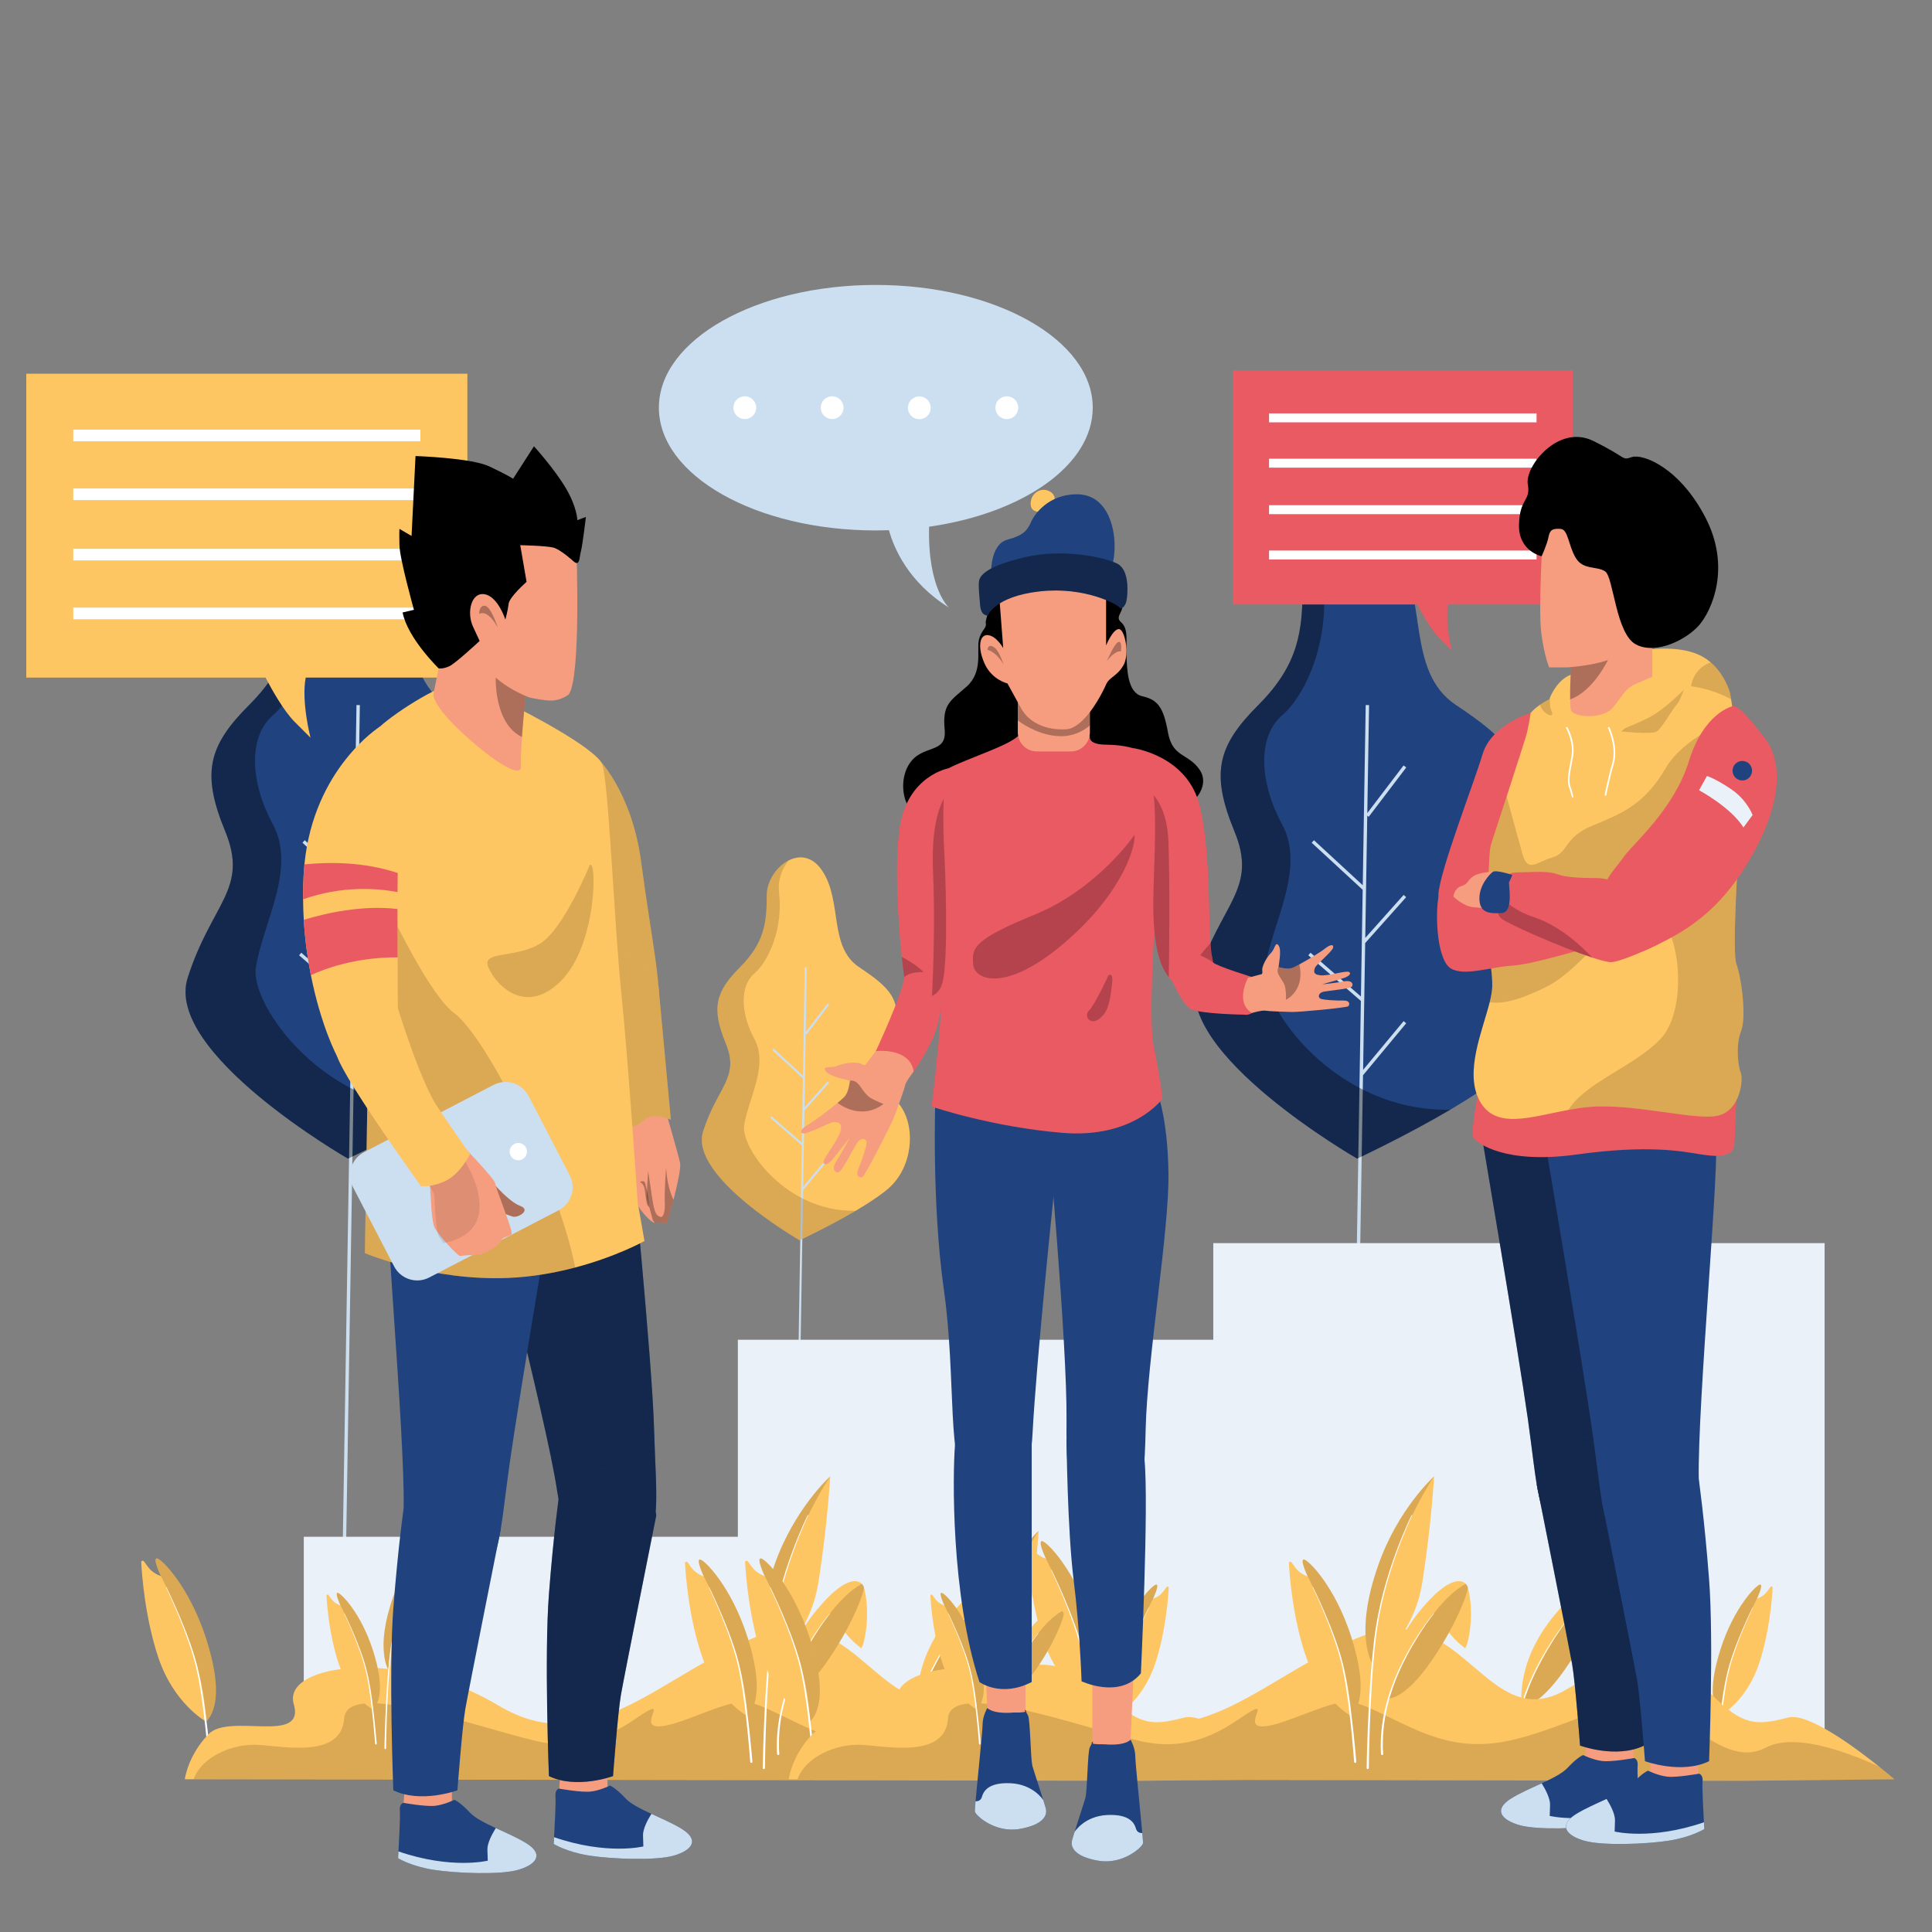 <?xml version="1.0" encoding="iso-8859-1"?>
<!-- Generator: Adobe Illustrator 25.3.1, SVG Export Plug-In . SVG Version: 6.00 Build 0)  -->
<svg version="1.1" xmlns="http://www.w3.org/2000/svg" xmlns:xlink="http://www.w3.org/1999/xlink" x="0px" y="0px"
	 viewBox="0 0 1200 1200" enable-background="new 0 0 1200 1200" xml:space="preserve">
<rect x="0" y="0" width="1200" height="1200" fill="#808080" stroke="none"/>
<g id="Layer_x5F_Trees_2">
	<g>
		<g>
			<path fill="#20437F" d="M307.186,666.684c-8.578,7.265-20.65,15.123-33.189,22.536
				c-27.767,16.351-57.885,30.414-57.885,30.414s-114.372-65.658-99.546-112.254
				c14.826-46.596,38.124-55.068,23.298-91.074
				c-14.826-36.006-10.59-52.95,14.826-78.366
				c25.416-25.416,27.534-46.596,27.534-74.13c0-14.487,9.954-29.546,22.493-35.942
				c11.289-5.782,24.654-4.533,34.693,10.526
				c21.18,31.77,6.354,78.366,38.124,99.546s44.478,33.888,36.006,65.658
				c-8.472,31.77-19.062,50.832,2.118,72.012
				C336.838,596.79,334.72,643.386,307.186,666.684z"/>
			<polygon fill="#CCDFF0" points="244.958,634.244 219.805,664.518 221.094,585.761 
				246.546,557.246 244.982,555.85 221.146,582.555 222.39,506.621 223.3,507.313 
				246.598,476.698 244.93,475.43 222.416,505.014 223.514,437.957 221.418,437.923 
				219.586,549.85 189.288,521.89 187.868,523.43 219.54,552.659 218.454,618.955 
				187.147,591.763 185.773,593.345 218.41,621.691 210.828,1084.812 212.923,1084.846 
				219.75,667.863 246.57,635.583 			"/>
			<path opacity="0.4" d="M273.997,689.219c-27.767,16.351-57.885,30.414-57.885,30.414
				s-114.372-65.658-99.546-112.254c14.826-46.596,38.124-55.068,23.298-91.074
				c-14.826-36.006-10.59-52.95,14.826-78.366
				c25.416-25.416,27.534-46.596,27.534-74.13c0-14.487,9.954-29.546,22.493-35.942
				c-6.545,8.408-11.458,19.634-9.785,33.824
				c4.236,36.006-10.59,69.894-25.416,82.602c-14.826,12.708-14.826,40.242,0,67.776
				c14.826,27.534-6.354,61.422-10.59,88.956
				C155.325,624.472,202.387,690.913,273.997,689.219z"/>
		</g>
		<g>
			<path fill="#20437F" d="M934.029,666.684c-8.578,7.265-20.65,15.123-33.189,22.536
				c-27.767,16.351-57.885,30.414-57.885,30.414s-114.372-65.658-99.546-112.254
				c14.826-46.596,38.124-55.068,23.298-91.074
				c-14.826-36.006-10.59-52.95,14.826-78.366
				c25.416-25.416,27.534-46.596,27.534-74.13c0-14.487,9.954-29.546,22.493-35.942
				c11.289-5.782,24.654-4.533,34.693,10.526
				c21.18,31.77,6.354,78.366,38.124,99.546
				c31.77,21.18,44.478,33.888,36.006,65.658s-19.062,50.832,2.118,72.012
				C963.681,596.79,961.563,643.386,934.029,666.684z"/>
			<polygon fill="#CCDFF0" points="871.801,634.244 846.648,664.518 847.938,585.761 
				873.389,557.246 871.826,555.85 847.99,582.555 849.233,506.621 850.143,507.313 
				873.441,476.698 871.773,475.43 849.259,505.014 850.357,437.957 848.262,437.923 
				846.429,549.85 816.132,521.89 814.711,523.43 846.383,552.659 845.298,618.955 
				813.99,591.763 812.616,593.345 845.253,621.691 837.671,1084.812 839.767,1084.846 
				846.593,667.863 873.413,635.583 			"/>
			<path opacity="0.4" d="M900.84,689.219c-27.767,16.351-57.885,30.414-57.885,30.414
				s-114.372-65.658-99.546-112.254c14.826-46.596,38.124-55.068,23.298-91.074
				c-14.826-36.006-10.59-52.95,14.826-78.366
				c25.416-25.416,27.534-46.596,27.534-74.13c0-14.487,9.954-29.546,22.493-35.942
				c-6.545,8.408-11.458,19.634-9.785,33.824
				c4.236,36.006-10.59,69.894-25.416,82.602c-14.826,12.708-14.826,40.242,0,67.776
				c14.826,27.534-6.354,61.422-10.59,88.956
				C782.169,624.472,829.231,690.913,900.84,689.219z"/>
		</g>
	</g>
</g>
<g id="Layer_x5F_Tree_1">
	<g>
		<path fill="#FDC663" d="M551.48,738.46c-5.165,4.374-12.433,9.105-19.982,13.568
			c-16.718,9.845-34.852,18.312-34.852,18.312s-68.861-39.532-59.935-67.586
			s22.954-33.156,14.027-54.834s-6.376-31.88,8.926-47.183
			s16.578-28.055,16.578-44.632c0-8.723,5.993-17.789,13.543-21.64
			c6.797-3.481,14.844-2.729,20.888,6.338
			c12.752,19.128,3.826,47.183,22.954,59.935s26.779,20.403,21.679,39.532
			c-5.101,19.128-11.477,30.605,1.275,43.357
			C569.333,696.378,568.058,724.433,551.48,738.46z"/>
		<polygon fill="#CCDFF0" points="514.014,718.929 498.869,737.156 499.646,689.738 
			514.97,672.569 514.028,671.729 499.677,687.807 500.426,642.089 500.974,642.506 
			515.001,624.073 513.997,623.309 500.441,641.122 501.102,600.747 499.841,600.727 
			498.737,668.116 480.496,651.282 479.64,652.209 498.71,669.808 498.056,709.724 
			479.207,693.352 478.379,694.304 498.029,711.371 493.465,990.209 494.726,990.229 
			498.836,739.17 514.984,719.735 		"/>
		<path opacity="0.2" fill="#553216" d="M531.498,752.028
			c-16.718,9.845-34.852,18.312-34.852,18.312s-68.861-39.532-59.935-67.586
			s22.954-33.156,14.027-54.834s-6.376-31.88,8.926-47.183
			s16.578-28.055,16.578-44.632c0-8.723,5.993-17.789,13.543-21.64
			c-3.94,5.063-6.899,11.821-5.891,20.365c2.55,21.679-6.376,42.082-15.303,49.733
			c-8.926,7.651-8.926,24.229,0,40.807s-3.826,36.981-6.376,53.559
			C460.047,713.045,488.383,753.049,531.498,752.028z"/>
	</g>
</g>
<g id="Background_x5F_Simple">
	<polygon fill="#EBF1F9" points="1133.295,772.129 1133.295,1082.588 188.682,1082.588 
		188.682,954.524 458.296,954.524 458.296,832.146 753.589,832.146 753.589,772.129 	"/>
</g>
<g id="Layer_x5F_Icon_3">
	<g>
		<path fill="#FDC663" d="M290.293,420.87V232.133H16.318v188.737h148.615
			c3.943,7.546,11.343,20.748,18.12,27.525c9.83,9.83,9.83,9.83,9.83,9.83
			s-5.85-22.162-3.007-37.355H290.293z"/>
		<rect x="45.502" y="266.866" fill="#FFFFFF" width="215.606" height="7.209"/>
		<rect x="45.502" y="303.396" fill="#FFFFFF" width="215.606" height="7.209"/>
		<rect x="45.502" y="340.863" fill="#FFFFFF" width="215.606" height="7.209"/>
		<rect x="45.502" y="377.393" fill="#FFFFFF" width="215.606" height="7.209"/>
	</g>
</g>
<g id="Layer_x5F_Icon_2">
	<g>
		<path fill="#CCDFF0" d="M678.723,253.225c0-42.109-60.326-76.245-134.741-76.245
			S409.241,211.116,409.241,253.225s60.326,76.245,134.741,76.245
			c2.743,0,5.464-0.052,8.166-0.143c3.007,10.939,11.883,32.204,37.287,48.069
			c0,0-13.281-11.413-12.372-50.244C635.482,318.806,678.723,288.875,678.723,253.225z"/>
		<g>
			<circle fill="#FFFFFF" cx="462.615" cy="253.225" r="7.075"/>
			<circle fill="#FFFFFF" cx="516.859" cy="253.225" r="7.075"/>
			
				<ellipse transform="matrix(0.987 -0.16 0.16 0.987 -33.188 94.75)" fill="#FFFFFF" cx="571.104" cy="253.225" rx="7.075" ry="7.075"/>
			<circle fill="#FFFFFF" cx="625.348" cy="253.225" r="7.075"/>
		</g>
	</g>
</g>
<g id="Layer_x5F_Icon_1">
	<g>
		<path fill="#EA5A62" d="M976.876,375.452V230.002H765.738v145.45h114.53
			c3.038,5.815,8.741,15.989,13.964,21.212c7.576,7.575,7.576,7.575,7.576,7.575
			s-4.508-17.079-2.317-28.788H976.876z"/>
		<rect x="788.228" y="256.769" fill="#FFFFFF" width="166.157" height="5.555"/>
		<rect x="788.228" y="284.92" fill="#FFFFFF" width="166.157" height="5.555"/>
		<rect x="788.228" y="313.794" fill="#FFFFFF" width="166.157" height="5.555"/>
		<rect x="788.228" y="341.946" fill="#FFFFFF" width="166.157" height="5.555"/>
	</g>
</g>
<g id="Layer_x5F_Plants">
	<g>
		<g>
			<g id="XMLID_248_">
				<g id="XMLID_250_">
					<g>
						<path id="XMLID_271_" fill="#FDC663" d="M87.719,970.328
							c0.427,7.965,2.418,34.578,10.568,59.014
							c9.715,29.159,29.799,39.997,29.799,39.997
							c5.22-5.448,10.497-18.42,0.071-51.134
							c-10.44-32.714-27.864-50.138-30.709-50.266
							c-2.774-0.114,2.205,10.454,2.446,10.981l0.014,0.014
							c0,0-3.385-1.095-6.045-3.556c-2.39-2.219-3.556-4.694-4.608-5.732
							C88.658,969.076,87.677,969.503,87.719,970.328z"/>
						<path id="XMLID_269_" opacity="0.2" fill="#553216" d="M99.895,978.919l0.014,0.014
							c0,0,4.779,8.449,16.158,36.427c11.379,27.964,12.019,53.979,12.019,53.979
							c5.22-5.448,10.497-18.42,0.071-51.134
							c-10.44-32.714-27.864-50.138-30.709-50.266
							C94.675,967.825,99.653,978.393,99.895,978.919z"/>
					</g>
				</g>
				<path id="XMLID_249_" fill="#FFFFFF" d="M131.351,1098.866c0,0-0.561-7.313-1.733-18.242
					c-0.588-5.465-1.327-11.835-2.259-18.644
					c-0.939-6.807-2.05-14.058-3.541-21.246
					c-0.717-3.591-1.63-7.178-2.633-10.63c-1.02-3.467-2.132-6.849-3.283-10.085
					c-2.303-6.478-4.715-12.423-6.875-17.476
					c-4.33-10.104-7.634-16.649-7.634-16.649c-0.036-0.073-0.125-0.102-0.198-0.066
					c-0.072,0.036-0.102,0.124-0.066,0.197c0,0,3.233,6.571,7.455,16.705
					c2.105,5.068,4.453,11.027,6.683,17.51c1.116,3.243,2.187,6.613,3.166,10.072
					c0.97,3.479,1.834,7.002,2.519,10.599c1.418,7.167,2.46,14.411,3.334,21.211
					c0.868,6.802,1.547,13.169,2.084,18.63c1.07,10.924,1.563,18.221,1.563,18.221
					c0.026,0.392,0.366,0.688,0.758,0.662c0.392-0.026,0.688-0.366,0.662-0.758
					L131.351,1098.866z"/>
			</g>
			<g id="XMLID_240_">
				<g id="XMLID_242_">
					<g>
						<path id="XMLID_267_" fill="#FDC663" d="M637.479,959.581
							c0.427,7.965,2.418,34.578,10.568,59.014
							c9.715,29.159,29.799,39.997,29.799,39.997
							c5.22-5.448,10.497-18.42,0.071-51.134
							c-10.44-32.714-27.864-50.138-30.709-50.266
							c-2.774-0.114,2.205,10.454,2.446,10.981l0.014,0.014
							c0,0-3.385-1.095-6.045-3.556c-2.39-2.219-3.556-4.694-4.608-5.732
							C638.418,958.329,637.437,958.756,637.479,959.581z"/>
						<path id="XMLID_266_" opacity="0.2" fill="#553216" d="M649.655,968.172l0.014,0.014
							c0,0,4.779,8.449,16.158,36.427c11.379,27.964,12.019,53.979,12.019,53.979
							c5.22-5.448,10.497-18.42,0.071-51.134
							c-10.44-32.714-27.864-50.138-30.709-50.266
							C644.435,957.077,649.413,967.646,649.655,968.172z"/>
					</g>
				</g>
				<path id="XMLID_241_" fill="#FFFFFF" d="M681.111,1088.119c0,0-0.561-7.313-1.733-18.242
					c-0.588-5.465-1.327-11.835-2.259-18.644
					c-0.939-6.807-2.05-14.058-3.541-21.246
					c-0.717-3.591-1.63-7.178-2.633-10.63c-1.02-3.467-2.132-6.849-3.283-10.085
					c-2.303-6.478-4.715-12.423-6.875-17.476
					c-4.33-10.104-7.634-16.649-7.634-16.649c-0.036-0.073-0.125-0.102-0.198-0.066
					c-0.072,0.036-0.102,0.124-0.066,0.197c0,0,3.233,6.571,7.455,16.705
					c2.105,5.068,4.453,11.027,6.683,17.51c1.116,3.243,2.187,6.613,3.166,10.072
					c0.97,3.479,1.834,7.002,2.519,10.599c1.418,7.167,2.46,14.411,3.334,21.211
					c0.868,6.802,1.547,13.169,2.084,18.63c1.07,10.924,1.562,18.221,1.562,18.221
					c0.026,0.392,0.366,0.688,0.758,0.662c0.392-0.026,0.688-0.366,0.662-0.758
					L681.111,1088.119z"/>
			</g>
			<g id="XMLID_231_">
				<g id="XMLID_233_">
					<g>
						<path id="XMLID_264_" fill="#FDC663" d="M725.935,986.116
							c-0.342,6.382-1.937,27.703-8.467,47.281
							c-7.783,23.361-23.874,32.045-23.874,32.045
							c-4.182-4.365-8.41-14.758-0.057-40.968
							c8.364-26.21,22.324-40.17,24.603-40.273
							c2.222-0.091-1.766,8.376-1.96,8.798l-0.011,0.011
							c0,0,2.712-0.878,4.843-2.849c1.914-1.778,2.849-3.761,3.692-4.593
							C725.183,985.113,725.969,985.455,725.935,986.116z"/>
						<path id="XMLID_263_" opacity="0.2" fill="#553216" d="M716.18,992.999l-0.011,0.011
							c0,0-3.829,6.769-12.946,29.185c-9.117,22.404-9.629,43.247-9.629,43.247
							c-4.182-4.365-8.41-14.758-0.057-40.968
							c8.364-26.21,22.324-40.17,24.603-40.273
							C720.362,984.11,716.374,992.577,716.18,992.999z"/>
					</g>
				</g>
				<path id="XMLID_232_" fill="#FFFFFF" d="M690.978,1089.099c0,0,0.45-5.859,1.389-14.615
					c0.471-4.378,1.063-9.482,1.81-14.937c0.753-5.454,1.642-11.263,2.837-17.022
					c0.575-2.877,1.306-5.751,2.11-8.517c0.817-2.778,1.708-5.487,2.63-8.08
					c1.845-5.19,3.778-9.953,5.508-14.001c3.469-8.095,6.116-13.339,6.116-13.339
					c0.029-0.058,0.1-0.082,0.158-0.053c0.058,0.029,0.081,0.1,0.053,0.158
					c0,0-2.59,5.264-5.972,13.384c-1.686,4.06-3.568,8.835-5.354,14.029
					c-0.894,2.598-1.752,5.298-2.536,8.069c-0.777,2.787-1.47,5.61-2.018,8.492
					c-1.136,5.742-1.971,11.546-2.672,16.994
					c-0.695,5.45-1.24,10.551-1.669,14.926
					c-0.857,8.752-1.252,14.598-1.252,14.598
					c-0.021,0.314-0.293,0.551-0.607,0.53c-0.314-0.021-0.551-0.293-0.53-0.607
					L690.978,1089.099z"/>
			</g>
			<g id="XMLID_225_">
				<g id="XMLID_227_">
					<path id="XMLID_230_" fill="#FDC663" d="M620.959,988.269c0,0,2.852,8.705,1.963,22.217
						c-0.889,13.512-3.556,17.424-3.556,17.424s-9.127-6.401-13.038-14.461
						c-3.911-8.06-2.845-20.743-2.845-20.743S613.425,981.105,620.959,988.269z"/>
					<path id="XMLID_229_" fill="#FDC663" d="M570.294,1060.269c0,0,9.786,0.541,26.314-22.929
						c16.528-23.469,25.062-46.227,24.351-49.072
						c-0.142-0.555-0.541-1.351-1.252-2.077c-2.973-2.987-11.379-4.722-29.329,17.012
						C565.145,1033.785,570.294,1060.269,570.294,1060.269z"/>
					<path id="XMLID_228_" opacity="0.2" fill="#553216" d="M570.294,1060.269
						c0,0,9.786,0.541,26.314-22.929c16.528-23.469,25.062-46.227,24.351-49.072
						c-0.142-0.555-0.541-1.351-1.252-2.077
						c-5.746,3.044-17.026,11.393-30.567,33.71
						C569.412,1052.446,570.294,1060.269,570.294,1060.269z"/>
				</g>
				<path id="XMLID_226_" fill="#FFFFFF" d="M566.26,1096.231c0,0-0.169-1.493-0.24-4.181
					c-0.069-2.677-0.012-6.519,0.397-11.107c0.201-2.294,0.512-4.772,0.919-7.381
					c0.435-2.604,0.937-5.345,1.622-8.145c0.32-1.405,0.685-2.824,1.099-4.248
					c0.373-1.436,0.838-2.848,1.31-4.303c0.884-2.918,1.993-5.776,3.067-8.659
					c1.169-2.849,2.344-5.697,3.643-8.44c0.612-1.389,1.294-2.73,1.955-4.062
					c0.654-1.336,1.313-2.649,2.007-3.916c1.337-2.563,2.73-4.986,4.059-7.279
					c1.352-2.28,2.668-4.413,3.923-6.356c5.022-7.779,8.946-12.554,8.946-12.554
					c0.05-0.06,0.042-0.149-0.018-0.199c-0.059-0.05-0.148-0.041-0.198,0.018
					c0,0-3.991,4.744-9.115,12.483c-1.281,1.934-2.624,4.057-4.007,6.328
					c-1.359,2.284-2.785,4.699-4.156,7.255c-0.712,1.264-1.388,2.574-2.06,3.908
					c-0.679,1.33-1.379,2.669-2.01,4.057c-1.337,2.74-2.551,5.588-3.759,8.44
					c-1.117,2.892-2.274,5.784-3.187,8.677c-0.483,1.431-0.978,2.879-1.371,4.324
					c-0.434,1.433-0.82,2.861-1.159,4.275c-0.724,2.818-1.264,5.581-1.733,8.207
					c-0.442,2.631-0.784,5.132-1.015,7.45c-0.468,4.637-0.57,8.528-0.532,11.253
					c0.039,2.717,0.198,4.299,0.198,4.299c0.035,0.391,0.381,0.68,0.772,0.644
					c0.391-0.035,0.68-0.381,0.644-0.772
					C566.262,1096.245,566.26,1096.232,566.26,1096.231z"/>
			</g>
			<path fill="#FDC663" d="M114.789,1105.134l5.472,0.01l587.785,0.939l93.507-0.948
				c0,0-3.755-3.262-9.54-7.89c-15.098-12.073-44.022-33.458-56.133-30.499
				c-16.757,4.097-26.554,6.638-44.828-11.314
				c-18.275-17.962-44.231-34.804-93.355-5.994
				c-49.124,28.82-63.956-56.645-125.125-33.837
				c-61.178,22.798-103.759,79.272-163.106,43.624
				c-59.348-35.658-134.428-26.222-127.012-0.816s-39.859,5.349-52.832,18.625
				C116.639,1090.302,114.789,1105.134,114.789,1105.134z"/>
			<path opacity="0.2" fill="#553216" d="M120.261,1105.143l587.785,0.939l93.507-0.948
				c0,0-3.755-3.262-9.54-7.89c-23.974-10.925-53.477-20.532-70.32-11.778
				c-31.722,16.473-56.512-41.196-106.11-22.248
				c-49.608,18.948-72.776,28.839-114.124,9.882
				c-41.348-18.948-33.116-21.006-73.487-5.766s-14.415-9.882-24.306-5.349
				c-9.882,4.524-32.538,28.422-70.851,19.356
				c-38.313-9.057-117.405-38.313-119.055-14.007
				c-1.65,24.306-35.43,17.715-52.728,16.482
				C144.833,1082.648,125.373,1090.899,120.261,1105.143z"/>
			<g id="XMLID_220_">
				<g id="XMLID_222_">
					<path id="XMLID_224_" fill="#FDC663" d="M241.705,1038.002l0.01,0.01
						c0,0,18.648-11.364,22.89-38.323c4.232-26.959,5.422-48.832,5.422-48.832
						s0,0-0.01,0.01c-0.509,0.458-16.705,15.219-25.759,40.856
						C232.61,1024.654,241.369,1037.524,241.705,1038.002z"/>
					<path id="XMLID_223_" opacity="0.2" fill="#553216" d="M241.705,1038.002l0.01,0.01
						c0,0-1.017-11.872,6.948-39.849c7.844-27.539,20.947-46.696,21.354-47.296
						c-0.509,0.458-16.705,15.219-25.759,40.856
						C232.61,1024.654,241.369,1037.524,241.705,1038.002z"/>
				</g>
				<path id="XMLID_221_" fill="#FFFFFF" d="M239.804,1085.915c0,0,0.063-7.485,0.445-18.71
					c0.111-2.805,0.232-5.845,0.36-9.059c0.145-3.214,0.31-6.602,0.528-10.104
					c0.206-3.503,0.451-7.121,0.759-10.791c0.146-1.836,0.305-3.686,0.498-5.539
					c0.17-1.856,0.375-3.715,0.605-5.57c0.419-3.721,1.018-7.398,1.688-11.029
					c0.343-1.809,0.746-3.586,1.109-5.352c0.424-1.753,0.842-3.486,1.254-5.189
					c0.891-3.391,1.815-6.654,2.78-9.721c0.965-3.067,1.934-5.949,2.892-8.587
					c3.809-10.566,7.141-17.282,7.141-17.282c0.037-0.075,0.007-0.166-0.068-0.203
					c-0.075-0.037-0.165-0.007-0.203,0.068c0,0-3.382,6.712-7.266,17.274
					c-0.977,2.637-1.966,5.519-2.953,8.586c-0.987,3.068-1.933,6.333-2.849,9.728
					c-0.424,1.707-0.855,3.442-1.291,5.198c-0.377,1.771-0.794,3.56-1.149,5.371
					c-0.693,3.616-1.319,7.333-1.759,11.054c-0.242,1.86-0.457,3.723-0.638,5.582
					c-0.204,1.857-0.373,3.709-0.53,5.547c-0.329,3.676-0.595,7.297-0.822,10.804
					c-0.239,3.506-0.422,6.897-0.586,10.114c-0.146,3.217-0.284,6.259-0.411,9.067
					c-0.447,11.233-0.552,18.73-0.552,18.73
					c-0.005,0.281,0.218,0.513,0.499,0.518c0.281,0.005,0.513-0.218,0.518-0.499
					L239.804,1085.915z"/>
			</g>
			<g id="XMLID_175_">
				<g id="XMLID_188_">
					<g>
						<path id="XMLID_259_" fill="#FDC663" d="M202.788,991.052
							c0.305,5.697,1.729,24.732,7.559,42.209
							c6.948,20.855,21.313,28.608,21.313,28.608
							c3.734-3.896,7.508-13.175,0.051-36.573
							c-7.467-23.399-19.93-35.861-21.964-35.953
							c-1.984-0.081,1.577,7.477,1.75,7.854l0.01,0.01
							c0,0-2.421-0.783-4.324-2.543c-1.709-1.587-2.543-3.357-3.296-4.1
							C203.459,990.156,202.757,990.462,202.788,991.052z"/>
						<path id="XMLID_256_" opacity="0.2" fill="#553216" d="M211.496,997.196l0.01,0.01
							c0,0,3.418,6.043,11.557,26.054c8.139,20.001,8.597,38.608,8.597,38.608
							c3.734-3.896,7.508-13.175,0.051-36.573
							c-7.467-23.399-19.93-35.861-21.964-35.953
							C207.763,989.261,211.323,996.82,211.496,997.196z"/>
					</g>
				</g>
				<path id="XMLID_176_" fill="#FFFFFF" d="M233.995,1082.988c0,0-0.402-5.23-1.24-13.047
					c-0.42-3.909-0.949-8.465-1.616-13.335c-0.672-4.869-1.466-10.055-2.532-15.196
					c-0.513-2.568-1.166-5.134-1.883-7.603c-0.729-2.48-1.525-4.899-2.348-7.213
					c-1.647-4.633-3.373-8.885-4.917-12.499c-3.097-7.227-5.46-11.908-5.46-11.908
					c-0.026-0.052-0.089-0.073-0.141-0.047c-0.052,0.026-0.073,0.089-0.048,0.141
					c0,0,2.313,4.7,5.332,11.948c1.506,3.625,3.185,7.887,4.78,12.524
					c0.798,2.32,1.564,4.73,2.264,7.204c0.694,2.488,1.312,5.008,1.802,7.581
					c1.014,5.126,1.759,10.307,2.385,15.171c0.621,4.865,1.107,9.419,1.49,13.325
					c0.765,7.813,1.118,13.032,1.118,13.032c0.019,0.28,0.262,0.492,0.542,0.473
					c0.28-0.019,0.492-0.261,0.473-0.542L233.995,1082.988z"/>
			</g>
			<g id="XMLID_160_">
				<g id="XMLID_166_">
					<path id="XMLID_174_" fill="#FDC663" d="M285.579,1002.11c0,0,2.04,6.226,1.404,15.891
						c-0.636,9.665-2.543,12.462-2.543,12.462s-6.528-4.578-9.326-10.343
						c-2.798-5.765-2.035-14.836-2.035-14.836S280.191,996.986,285.579,1002.11z"/>
					<path id="XMLID_168_" fill="#FDC663" d="M249.341,1053.608c0,0,6.999,0.387,18.821-16.4
						c11.822-16.786,17.926-33.064,17.417-35.098
						c-0.102-0.397-0.387-0.966-0.895-1.485
						c-2.126-2.136-8.139-3.378-20.978,12.167
						C245.659,1034.665,249.341,1053.608,249.341,1053.608z"/>
					<path id="XMLID_167_" opacity="0.2" fill="#553216" d="M249.341,1053.608
						c0,0,6.999,0.387,18.821-16.4c11.822-16.786,17.926-33.064,17.417-35.098
						c-0.102-0.397-0.387-0.966-0.895-1.485
						c-4.11,2.177-12.178,8.149-21.863,24.111
						C248.711,1048.013,249.341,1053.608,249.341,1053.608z"/>
				</g>
				<path id="XMLID_161_" fill="#FFFFFF" d="M246.456,1079.329c0,0-0.121-1.068-0.171-2.991
					c-0.049-1.915-0.009-4.663,0.284-7.944c0.144-1.641,0.366-3.413,0.657-5.279
					c0.311-1.862,0.67-3.823,1.16-5.825c0.229-1.005,0.49-2.02,0.786-3.039
					c0.267-1.027,0.599-2.037,0.937-3.078c0.632-2.087,1.425-4.132,2.194-6.193
					c0.836-2.038,1.677-4.075,2.606-6.036c0.437-0.993,0.925-1.953,1.398-2.905
					c0.468-0.955,0.939-1.895,1.436-2.801c0.956-1.833,1.953-3.566,2.903-5.206
					c0.967-1.63,1.908-3.156,2.806-4.546c3.592-5.564,6.399-8.979,6.399-8.979
					c0.036-0.043,0.03-0.106-0.013-0.142c-0.042-0.035-0.106-0.029-0.142,0.013
					c0,0-2.855,3.393-6.52,8.928c-0.916,1.383-1.877,2.902-2.866,4.526
					c-0.972,1.634-1.992,3.361-2.973,5.189c-0.509,0.904-0.993,1.841-1.474,2.795
					c-0.486,0.951-0.987,1.909-1.438,2.902c-0.956,1.959-1.824,3.997-2.689,6.037
					c-0.799,2.068-1.627,4.137-2.28,6.207c-0.345,1.023-0.699,2.059-0.981,3.093
					c-0.31,1.025-0.586,2.046-0.829,3.058c-0.518,2.016-0.904,3.992-1.24,5.87
					c-0.316,1.882-0.561,3.671-0.726,5.329c-0.335,3.316-0.408,6.099-0.381,8.048
					c0.028,1.943,0.141,3.075,0.141,3.075c0.025,0.28,0.273,0.486,0.553,0.461
					c0.28-0.025,0.486-0.273,0.461-0.553
					C246.457,1079.339,246.456,1079.33,246.456,1079.329z"/>
			</g>
			<g id="XMLID_153_">
				<g id="XMLID_156_">
					<path id="XMLID_159_" fill="#FDC663" d="M477.672,1033.894l0.014,0.014
						c0,0,25.013-15.242,30.703-51.404c5.677-36.161,7.273-65.5,7.273-65.5
						s0,0-0.014,0.014c-0.682,0.614-22.406,20.414-34.551,54.802
						C465.473,1015.991,477.222,1033.253,477.672,1033.894z"/>
					<path id="XMLID_157_" opacity="0.2" fill="#553216" d="M477.672,1033.894l0.014,0.014
						c0,0-1.365-15.925,9.32-53.451c10.521-36.939,28.097-62.634,28.643-63.439
						c-0.682,0.614-22.406,20.414-34.551,54.802
						C465.473,1015.991,477.222,1033.253,477.672,1033.894z"/>
				</g>
				<path id="XMLID_155_" fill="#FFFFFF" d="M475.122,1098.161c0,0,0.084-10.04,0.597-25.097
					c0.149-3.763,0.311-7.839,0.482-12.151c0.195-4.31,0.416-8.856,0.708-13.553
					c0.276-4.698,0.606-9.551,1.018-14.475c0.196-2.463,0.409-4.944,0.668-7.429
					c0.228-2.489,0.502-4.983,0.811-7.472c0.562-4.991,1.365-9.924,2.264-14.793
					c0.46-2.427,1-4.81,1.488-7.178c0.568-2.352,1.13-4.675,1.682-6.961
					c1.196-4.549,2.434-8.924,3.729-13.038c1.294-4.114,2.594-7.98,3.879-11.517
					c5.109-14.172,9.578-23.181,9.578-23.181c0.05-0.101,0.009-0.223-0.092-0.273
					c-0.1-0.05-0.222-0.009-0.272,0.091c0,0-4.537,9.003-9.746,23.17
					c-1.31,3.537-2.637,7.402-3.96,11.517c-1.323,4.115-2.593,8.494-3.821,13.049
					c-0.569,2.289-1.147,4.616-1.732,6.972c-0.505,2.376-1.064,4.776-1.541,7.204
					c-0.929,4.851-1.769,9.835-2.359,14.827c-0.324,2.495-0.613,4.994-0.856,7.487
					c-0.274,2.49-0.501,4.975-0.711,7.441c-0.441,4.93-0.799,9.788-1.102,14.491
					c-0.32,4.702-0.566,9.251-0.786,13.566
					c-0.196,4.315-0.381,8.395-0.552,12.161
					c-0.599,15.067-0.74,25.123-0.74,25.123c-0.007,0.377,0.293,0.688,0.669,0.695
					c0.377,0.007,0.688-0.293,0.695-0.67L475.122,1098.161z"/>
			</g>
			<g id="XMLID_130_">
				<g id="XMLID_132_">
					<g>
						<path id="XMLID_251_" fill="#FDC663" d="M425.472,970.918
							c0.409,7.642,2.32,33.173,10.139,56.617
							c9.32,27.974,28.588,38.372,28.588,38.372
							c5.008-5.226,10.071-17.671,0.068-49.057
							c-10.016-31.385-26.732-48.102-29.461-48.224
							c-2.661-0.109,2.115,10.03,2.347,10.535l0.014,0.014
							c0,0-3.248-1.051-5.799-3.411c-2.293-2.129-3.411-4.503-4.421-5.499
							C426.373,969.718,425.431,970.127,425.472,970.918z"/>
						<path id="XMLID_245_" opacity="0.2" fill="#553216" d="M437.153,979.161l0.014,0.014
							c0,0,4.585,8.106,15.502,34.947c10.917,26.828,11.531,51.786,11.531,51.786
							c5.008-5.226,10.071-17.671,0.068-49.057
							c-10.016-31.385-26.732-48.102-29.461-48.224
							C432.145,968.517,436.921,978.656,437.153,979.161z"/>
					</g>
				</g>
				<path id="XMLID_131_" fill="#FFFFFF" d="M467.331,1094.235c0,0-0.539-7.016-1.663-17.501
					c-0.564-5.243-1.273-11.355-2.167-17.887
					c-0.901-6.53-1.967-13.487-3.397-20.383
					c-0.688-3.445-1.564-6.886-2.526-10.199c-0.978-3.326-2.045-6.57-3.149-9.675
					c-2.209-6.215-4.524-11.918-6.596-16.766
					c-4.154-9.693-7.324-15.972-7.324-15.972
					c-0.035-0.07-0.12-0.098-0.19-0.063c-0.069,0.035-0.098,0.119-0.064,0.189
					c0,0,3.102,6.304,7.152,16.026c2.019,4.862,4.272,10.579,6.412,16.799
					c1.071,3.111,2.098,6.345,3.037,9.663c0.931,3.338,1.76,6.718,2.417,10.168
					c1.36,6.876,2.36,13.826,3.199,20.35c0.833,6.526,1.484,12.634,1.999,17.873
					c1.026,10.48,1.499,17.48,1.499,17.48c0.025,0.376,0.351,0.66,0.727,0.635
					s0.66-0.351,0.635-0.727L467.331,1094.235z"/>
			</g>
			<g id="XMLID_110_">
				<g id="XMLID_112_">
					<path id="XMLID_126_" fill="#FDC663" d="M536.522,985.751c0,0,2.736,8.351,1.883,21.315
						c-0.853,12.964-3.411,16.716-3.411,16.716s-8.756-6.141-12.509-13.873
						c-3.753-7.733-2.729-19.9-2.729-19.9S529.294,978.879,536.522,985.751z"/>
					<path id="XMLID_125_" fill="#FDC663" d="M487.915,1054.827c0,0,9.388,0.519,25.245-21.997
						s24.044-44.349,23.362-47.078c-0.136-0.532-0.519-1.296-1.201-1.992
						c-2.852-2.866-10.917-4.53-28.138,16.32
						C482.976,1029.418,487.915,1054.827,487.915,1054.827z"/>
					<path id="XMLID_124_" opacity="0.2" fill="#553216" d="M487.915,1054.827
						c0,0,9.388,0.519,25.245-21.997s24.044-44.349,23.362-47.078
						c-0.136-0.532-0.519-1.296-1.201-1.992
						c-5.513,2.92-16.334,10.93-29.325,32.341
						C487.069,1047.321,487.915,1054.827,487.915,1054.827z"/>
				</g>
				<path id="XMLID_111_" fill="#FFFFFF" d="M484.046,1089.327c0,0-0.162-1.432-0.23-4.011
					c-0.066-2.569-0.012-6.254,0.381-10.656c0.193-2.201,0.491-4.578,0.881-7.081
					c0.417-2.498,0.899-5.128,1.556-7.814c0.307-1.348,0.657-2.709,1.054-4.076
					c0.358-1.378,0.804-2.732,1.257-4.128c0.848-2.799,1.912-5.542,2.943-8.307
					c1.122-2.734,2.249-5.466,3.495-8.097c0.587-1.332,1.241-2.619,1.875-3.897
					c0.627-1.281,1.259-2.541,1.926-3.757c1.283-2.459,2.619-4.784,3.894-6.983
					c1.297-2.187,2.559-4.233,3.763-6.098c4.818-7.463,8.583-12.044,8.583-12.044
					c0.048-0.057,0.04-0.143-0.017-0.191c-0.057-0.047-0.142-0.039-0.19,0.017
					c0,0-3.829,4.551-8.745,11.976c-1.229,1.855-2.517,3.893-3.844,6.071
					c-1.304,2.191-2.671,4.508-3.987,6.961c-0.683,1.213-1.332,2.47-1.977,3.749
					c-0.651,1.276-1.323,2.561-1.928,3.892c-1.282,2.628-2.447,5.361-3.607,8.097
					c-1.071,2.774-2.182,5.549-3.058,8.325c-0.463,1.373-0.938,2.762-1.315,4.148
					c-0.416,1.375-0.786,2.744-1.112,4.102c-0.695,2.704-1.213,5.354-1.663,7.874
					c-0.424,2.524-0.752,4.924-0.974,7.148c-0.449,4.448-0.547,8.181-0.51,10.796
					c0.037,2.607,0.19,4.124,0.19,4.124c0.034,0.375,0.366,0.652,0.741,0.618
					c0.375-0.034,0.652-0.366,0.618-0.741
					C484.047,1089.34,484.046,1089.328,484.046,1089.327z"/>
			</g>
		</g>
		<g>
			<g id="XMLID_100_">
				<g id="XMLID_104_">
					<g>
						<path id="XMLID_243_" fill="#FDC663" d="M462.805,970.328
							c0.427,7.965,2.418,34.578,10.568,59.014
							c9.715,29.159,29.799,39.997,29.799,39.997
							c5.22-5.448,10.497-18.42,0.071-51.134
							c-10.44-32.714-27.864-50.138-30.709-50.266
							c-2.774-0.114,2.205,10.454,2.446,10.981l0.014,0.014
							c0,0-3.385-1.095-6.045-3.556c-2.39-2.219-3.556-4.694-4.608-5.732
							C463.744,969.076,462.763,969.503,462.805,970.328z"/>
						<path id="XMLID_237_" opacity="0.2" fill="#553216" d="M474.981,978.919l0.014,0.014
							c0,0,4.779,8.449,16.158,36.427c11.379,27.964,12.019,53.979,12.019,53.979
							c5.22-5.448,10.497-18.42,0.071-51.134
							c-10.44-32.714-27.864-50.138-30.709-50.266
							C469.761,967.825,474.739,978.393,474.981,978.919z"/>
					</g>
				</g>
				<path id="XMLID_103_" fill="#FFFFFF" d="M506.437,1098.866c0,0-0.561-7.313-1.733-18.242
					c-0.588-5.465-1.327-11.835-2.259-18.644
					c-0.939-6.807-2.05-14.058-3.541-21.246
					c-0.717-3.591-1.63-7.178-2.633-10.63c-1.02-3.467-2.132-6.849-3.283-10.085
					c-2.303-6.478-4.715-12.423-6.875-17.476
					c-4.33-10.104-7.634-16.649-7.634-16.649c-0.036-0.073-0.125-0.102-0.198-0.066
					c-0.072,0.036-0.102,0.124-0.066,0.197c0,0,3.233,6.571,7.455,16.705
					c2.105,5.068,4.453,11.027,6.683,17.51c1.116,3.243,2.187,6.613,3.166,10.072
					c0.97,3.479,1.834,7.002,2.519,10.599c1.418,7.167,2.46,14.411,3.335,21.211
					c0.868,6.802,1.547,13.169,2.084,18.63c1.07,10.924,1.562,18.221,1.562,18.221
					c0.026,0.392,0.366,0.688,0.758,0.662c0.392-0.026,0.688-0.366,0.662-0.758
					L506.437,1098.866z"/>
			</g>
			<g id="XMLID_92_">
				<g id="XMLID_94_">
					<g>
						<path id="XMLID_236_" fill="#FDC663" d="M1012.566,959.581
							c0.427,7.965,2.418,34.578,10.568,59.014
							c9.715,29.159,29.799,39.997,29.799,39.997
							c5.22-5.448,10.497-18.42,0.071-51.134
							c-10.44-32.714-27.864-50.138-30.709-50.266
							c-2.774-0.114,2.205,10.454,2.446,10.981l0.014,0.014
							c0,0-3.385-1.095-6.045-3.556c-2.39-2.219-3.556-4.694-4.608-5.732
							C1013.505,958.329,1012.523,958.756,1012.566,959.581z"/>
						<path id="XMLID_234_" opacity="0.2" fill="#553216" d="M1024.741,968.172l0.014,0.014
							c0,0,4.779,8.449,16.158,36.427c11.379,27.964,12.019,53.979,12.019,53.979
							c5.22-5.448,10.497-18.42,0.071-51.134
							c-10.44-32.714-27.864-50.138-30.709-50.266
							C1019.521,957.077,1024.499,967.646,1024.741,968.172z"/>
					</g>
				</g>
				<path id="XMLID_93_" fill="#FFFFFF" d="M1056.197,1088.119c0,0-0.561-7.313-1.733-18.242
					c-0.588-5.465-1.327-11.835-2.259-18.644
					c-0.939-6.807-2.05-14.058-3.541-21.246
					c-0.717-3.591-1.63-7.178-2.633-10.63c-1.02-3.467-2.132-6.849-3.283-10.085
					c-2.303-6.478-4.715-12.423-6.875-17.476
					c-4.33-10.104-7.634-16.649-7.634-16.649c-0.036-0.073-0.125-0.102-0.198-0.066
					c-0.072,0.036-0.102,0.124-0.066,0.197c0,0,3.233,6.571,7.455,16.705
					c2.105,5.068,4.453,11.027,6.683,17.51c1.116,3.243,2.187,6.613,3.166,10.072
					c0.97,3.479,1.834,7.002,2.519,10.599c1.418,7.167,2.46,14.411,3.334,21.211
					c0.868,6.802,1.547,13.169,2.084,18.63
					c1.07,10.924,1.563,18.221,1.563,18.221c0.026,0.392,0.366,0.688,0.757,0.662
					c0.392-0.026,0.688-0.366,0.662-0.758L1056.197,1088.119z"/>
			</g>
			<g id="XMLID_84_">
				<g id="XMLID_86_">
					<g>
						<path id="XMLID_207_" fill="#FDC663" d="M1101.021,986.116
							c-0.342,6.382-1.937,27.703-8.467,47.281
							c-7.783,23.361-23.874,32.045-23.874,32.045
							c-4.182-4.365-8.41-14.758-0.057-40.968
							c8.365-26.21,22.324-40.17,24.603-40.273c2.222-0.091-1.766,8.376-1.96,8.798
							l-0.011,0.011c0,0,2.712-0.878,4.843-2.849
							c1.914-1.778,2.849-3.761,3.692-4.593
							C1100.269,985.113,1101.055,985.455,1101.021,986.116z"/>
						<path id="XMLID_190_" opacity="0.2" fill="#553216" d="M1091.266,992.999l-0.011,0.011
							c0,0-3.829,6.769-12.946,29.185c-9.117,22.404-9.629,43.247-9.629,43.247
							c-4.182-4.365-8.41-14.758-0.057-40.968
							c8.365-26.21,22.324-40.17,24.603-40.273
							C1095.448,984.11,1091.46,992.577,1091.266,992.999z"/>
					</g>
				</g>
				<path id="XMLID_85_" fill="#FFFFFF" d="M1066.064,1089.099c0,0,0.45-5.859,1.389-14.615
					c0.471-4.378,1.063-9.482,1.81-14.937c0.753-5.454,1.642-11.263,2.837-17.022
					c0.575-2.877,1.306-5.751,2.11-8.517c0.817-2.778,1.708-5.487,2.63-8.08
					c1.845-5.19,3.778-9.953,5.508-14.001c3.469-8.095,6.116-13.339,6.116-13.339
					c0.029-0.058,0.1-0.082,0.158-0.053c0.058,0.029,0.081,0.1,0.053,0.158
					c0,0-2.59,5.264-5.972,13.384c-1.687,4.06-3.568,8.835-5.355,14.029
					c-0.894,2.598-1.752,5.298-2.536,8.069c-0.777,2.787-1.47,5.61-2.018,8.492
					c-1.136,5.742-1.971,11.546-2.672,16.994
					c-0.695,5.45-1.24,10.551-1.67,14.926
					c-0.857,8.752-1.252,14.598-1.252,14.598
					c-0.021,0.314-0.293,0.551-0.607,0.53c-0.314-0.021-0.551-0.293-0.53-0.607
					L1066.064,1089.099z"/>
			</g>
			<g id="XMLID_78_">
				<g id="XMLID_80_">
					<path id="XMLID_83_" fill="#FDC663" d="M996.045,988.269c0,0,2.852,8.705,1.963,22.217
						c-0.889,13.512-3.556,17.424-3.556,17.424s-9.127-6.401-13.038-14.461
						c-3.911-8.06-2.845-20.743-2.845-20.743S988.511,981.105,996.045,988.269z"/>
					<path id="XMLID_82_" fill="#FDC663" d="M945.38,1060.269c0,0,9.786,0.541,26.314-22.929
						c16.528-23.469,25.062-46.227,24.351-49.072
						c-0.142-0.555-0.54-1.351-1.252-2.077
						c-2.973-2.987-11.379-4.722-29.329,17.012
						C940.231,1033.785,945.38,1060.269,945.38,1060.269z"/>
					<path id="XMLID_81_" opacity="0.2" fill="#553216" d="M945.38,1060.269c0,0,9.786,0.541,26.314-22.929
						c16.528-23.469,25.062-46.227,24.351-49.072
						c-0.142-0.555-0.54-1.351-1.252-2.077
						c-5.746,3.044-17.026,11.393-30.567,33.71
						C944.498,1052.446,945.38,1060.269,945.38,1060.269z"/>
				</g>
				<path id="XMLID_79_" fill="#FFFFFF" d="M941.346,1096.231c0,0-0.169-1.493-0.24-4.181
					c-0.069-2.677-0.012-6.519,0.397-11.107c0.201-2.294,0.512-4.772,0.919-7.381
					c0.434-2.604,0.937-5.345,1.622-8.145c0.32-1.405,0.685-2.824,1.099-4.248
					c0.373-1.436,0.838-2.848,1.31-4.303c0.884-2.918,1.993-5.776,3.067-8.659
					c1.169-2.849,2.344-5.697,3.643-8.44c0.612-1.389,1.294-2.73,1.955-4.062
					c0.654-1.336,1.313-2.649,2.007-3.916c1.337-2.563,2.73-4.986,4.059-7.279
					c1.352-2.28,2.668-4.413,3.923-6.356c5.022-7.779,8.946-12.554,8.946-12.554
					c0.05-0.06,0.042-0.149-0.018-0.199c-0.059-0.05-0.148-0.041-0.198,0.018
					c0,0-3.991,4.744-9.115,12.483c-1.281,1.934-2.624,4.057-4.007,6.328
					c-1.359,2.284-2.785,4.699-4.156,7.255c-0.712,1.264-1.388,2.574-2.06,3.908
					c-0.679,1.33-1.379,2.669-2.01,4.057c-1.337,2.74-2.551,5.588-3.759,8.44
					c-1.117,2.892-2.274,5.784-3.187,8.677c-0.483,1.431-0.978,2.879-1.371,4.324
					c-0.434,1.433-0.82,2.861-1.159,4.275c-0.724,2.818-1.264,5.581-1.733,8.207
					c-0.442,2.631-0.784,5.132-1.015,7.45c-0.468,4.637-0.57,8.528-0.532,11.253
					c0.039,2.717,0.198,4.299,0.198,4.299c0.035,0.391,0.381,0.68,0.773,0.644
					c0.391-0.035,0.68-0.381,0.644-0.772
					C941.348,1096.245,941.347,1096.232,941.346,1096.231z"/>
			</g>
			<path fill="#FDC663" d="M489.876,1105.134l5.472,0.01l587.785,0.939l93.507-0.948
				c0,0-3.755-3.262-9.54-7.89c-15.098-12.073-44.022-33.458-56.133-30.499
				c-16.757,4.097-26.554,6.638-44.828-11.314
				c-18.275-17.962-44.231-34.804-93.355-5.994
				c-49.124,28.82-63.956-56.645-125.125-33.837
				c-61.178,22.798-103.759,79.272-163.106,43.624
				c-59.347-35.658-134.428-26.222-127.012-0.816s-39.859,5.349-52.832,18.625
				C491.725,1090.302,489.876,1105.134,489.876,1105.134z"/>
			<path opacity="0.2" fill="#553216" d="M495.348,1105.143l587.785,0.939l93.507-0.948
				c0,0-3.755-3.262-9.54-7.89c-23.974-10.925-53.477-20.532-70.32-11.778
				c-31.722,16.473-56.512-41.196-106.11-22.248
				c-49.608,18.948-72.776,28.839-114.124,9.882
				c-41.348-18.948-33.116-21.006-73.487-5.766
				c-40.371,15.24-14.415-9.882-24.306-5.349
				c-9.882,4.524-32.538,28.422-70.851,19.356
				c-38.313-9.057-117.405-38.313-119.055-14.007
				c-1.65,24.306-35.43,17.715-52.728,16.482
				C519.919,1082.648,500.459,1090.899,495.348,1105.143z"/>
			<g id="XMLID_73_">
				<g id="XMLID_75_">
					<path id="XMLID_77_" fill="#FDC663" d="M616.791,1038.002l0.01,0.01
						c0,0,18.648-11.364,22.89-38.323c4.232-26.959,5.422-48.832,5.422-48.832
						s0,0-0.01,0.01c-0.509,0.458-16.705,15.219-25.759,40.856
						C607.696,1024.654,616.455,1037.524,616.791,1038.002z"/>
					<path id="XMLID_76_" opacity="0.2" fill="#553216" d="M616.791,1038.002l0.01,0.01
						c0,0-1.017-11.872,6.948-39.849c7.844-27.539,20.947-46.696,21.354-47.296
						c-0.509,0.458-16.705,15.219-25.759,40.856
						C607.696,1024.654,616.455,1037.524,616.791,1038.002z"/>
				</g>
				<path id="XMLID_74_" fill="#FFFFFF" d="M614.89,1085.915c0,0,0.063-7.485,0.445-18.71
					c0.111-2.805,0.232-5.845,0.36-9.059c0.146-3.214,0.31-6.602,0.528-10.104
					c0.206-3.503,0.452-7.121,0.759-10.791c0.146-1.836,0.305-3.686,0.498-5.539
					c0.17-1.856,0.375-3.715,0.605-5.57c0.419-3.721,1.018-7.398,1.688-11.029
					c0.343-1.809,0.746-3.586,1.109-5.352c0.424-1.753,0.842-3.486,1.254-5.189
					c0.891-3.391,1.815-6.654,2.78-9.721c0.965-3.067,1.934-5.949,2.892-8.587
					c3.809-10.566,7.141-17.282,7.141-17.282c0.037-0.075,0.007-0.166-0.068-0.203
					c-0.075-0.037-0.165-0.007-0.203,0.068c0,0-3.382,6.712-7.266,17.274
					c-0.977,2.637-1.966,5.519-2.953,8.586c-0.987,3.068-1.933,6.333-2.849,9.728
					c-0.424,1.707-0.855,3.442-1.291,5.198c-0.377,1.771-0.794,3.56-1.149,5.371
					c-0.693,3.616-1.319,7.333-1.759,11.054c-0.242,1.86-0.457,3.723-0.638,5.582
					c-0.204,1.857-0.373,3.709-0.53,5.547c-0.329,3.676-0.595,7.297-0.822,10.804
					c-0.239,3.506-0.422,6.897-0.586,10.114c-0.146,3.217-0.284,6.259-0.411,9.067
					c-0.447,11.233-0.552,18.73-0.552,18.73
					c-0.005,0.281,0.218,0.513,0.499,0.518c0.281,0.005,0.513-0.218,0.518-0.499
					L614.89,1085.915z"/>
			</g>
			<g id="XMLID_65_">
				<g id="XMLID_67_">
					<g>
						<path id="XMLID_189_" fill="#FDC663" d="M577.874,991.052
							c0.305,5.697,1.729,24.732,7.559,42.209
							c6.948,20.855,21.313,28.608,21.313,28.608
							c3.734-3.896,7.508-13.175,0.051-36.573
							c-7.467-23.399-19.93-35.861-21.964-35.953
							c-1.984-0.081,1.577,7.477,1.75,7.854l0.01,0.01
							c0,0-2.421-0.783-4.324-2.543c-1.709-1.587-2.543-3.357-3.296-4.1
							C578.546,990.156,577.844,990.462,577.874,991.052z"/>
						<path id="XMLID_145_" opacity="0.2" fill="#553216" d="M586.583,997.196l0.01,0.01
							c0,0,3.418,6.043,11.557,26.054c8.139,20.001,8.596,38.608,8.596,38.608
							c3.734-3.896,7.508-13.175,0.051-36.573
							c-7.467-23.399-19.93-35.861-21.964-35.953
							C582.849,989.261,586.41,996.82,586.583,997.196z"/>
					</g>
				</g>
				<path id="XMLID_66_" fill="#FFFFFF" d="M609.081,1082.988c0,0-0.402-5.23-1.24-13.047
					c-0.42-3.909-0.949-8.465-1.616-13.335c-0.672-4.869-1.466-10.055-2.532-15.196
					c-0.513-2.568-1.166-5.134-1.883-7.603c-0.729-2.48-1.525-4.899-2.348-7.213
					c-1.647-4.633-3.373-8.885-4.917-12.499c-3.097-7.227-5.46-11.908-5.46-11.908
					c-0.026-0.052-0.089-0.073-0.141-0.047c-0.052,0.026-0.073,0.089-0.047,0.141
					c0,0,2.312,4.7,5.332,11.948c1.506,3.625,3.185,7.887,4.78,12.524
					c0.798,2.32,1.564,4.73,2.264,7.204c0.694,2.488,1.312,5.008,1.802,7.581
					c1.014,5.126,1.759,10.307,2.385,15.171c0.621,4.865,1.107,9.419,1.49,13.325
					c0.765,7.813,1.118,13.032,1.118,13.032c0.019,0.28,0.261,0.492,0.542,0.473
					c0.28-0.019,0.492-0.261,0.473-0.542L609.081,1082.988z"/>
			</g>
			<g id="XMLID_59_">
				<g id="XMLID_61_">
					<path id="XMLID_64_" fill="#FDC663" d="M660.665,1002.11c0,0,2.04,6.226,1.404,15.891
						c-0.636,9.665-2.543,12.462-2.543,12.462s-6.528-4.578-9.326-10.343
						c-2.798-5.765-2.035-14.836-2.035-14.836S655.277,996.986,660.665,1002.11z"/>
					<path id="XMLID_63_" fill="#FDC663" d="M624.428,1053.608c0,0,6.999,0.387,18.821-16.4
						s17.926-33.064,17.417-35.098c-0.102-0.397-0.387-0.966-0.895-1.485
						c-2.126-2.136-8.139-3.378-20.978,12.167
						C620.745,1034.665,624.428,1053.608,624.428,1053.608z"/>
					<path id="XMLID_62_" opacity="0.2" fill="#553216" d="M624.428,1053.608
						c0,0,6.999,0.387,18.821-16.4s17.926-33.064,17.417-35.098
						c-0.102-0.397-0.387-0.966-0.895-1.485
						c-4.11,2.177-12.178,8.149-21.863,24.111
						C623.797,1048.013,624.428,1053.608,624.428,1053.608z"/>
				</g>
				<path id="XMLID_60_" fill="#FFFFFF" d="M621.543,1079.329c0,0-0.121-1.068-0.172-2.991
					c-0.049-1.915-0.009-4.663,0.284-7.944c0.144-1.641,0.366-3.413,0.657-5.279
					c0.311-1.862,0.67-3.823,1.16-5.825c0.229-1.005,0.49-2.02,0.786-3.039
					c0.267-1.027,0.599-2.037,0.937-3.078c0.632-2.087,1.425-4.132,2.194-6.193
					c0.836-2.038,1.677-4.075,2.606-6.036c0.437-0.993,0.925-1.953,1.398-2.905
					c0.468-0.955,0.939-1.895,1.436-2.801c0.956-1.833,1.953-3.566,2.903-5.206
					c0.967-1.63,1.908-3.156,2.806-4.546c3.592-5.564,6.399-8.979,6.399-8.979
					c0.036-0.043,0.03-0.106-0.013-0.142c-0.042-0.035-0.106-0.029-0.142,0.013
					c0,0-2.855,3.393-6.52,8.928c-0.916,1.383-1.877,2.902-2.866,4.526
					c-0.972,1.634-1.992,3.361-2.973,5.189c-0.509,0.904-0.993,1.841-1.474,2.795
					c-0.486,0.951-0.987,1.909-1.438,2.902c-0.956,1.959-1.824,3.997-2.689,6.037
					c-0.799,2.068-1.627,4.137-2.28,6.207c-0.345,1.023-0.699,2.059-0.981,3.093
					c-0.31,1.025-0.586,2.046-0.829,3.058c-0.518,2.016-0.904,3.992-1.24,5.87
					c-0.316,1.882-0.561,3.671-0.726,5.329c-0.335,3.316-0.408,6.099-0.381,8.048
					c0.028,1.943,0.141,3.075,0.141,3.075c0.025,0.28,0.273,0.486,0.553,0.461
					c0.28-0.025,0.486-0.273,0.461-0.553
					C621.544,1079.339,621.543,1079.33,621.543,1079.329z"/>
			</g>
			<g id="XMLID_18_">
				<g id="XMLID_43_">
					<path id="XMLID_58_" fill="#FDC663" d="M852.758,1033.894l0.014,0.014
						c0,0,25.013-15.242,30.703-51.404c5.677-36.161,7.273-65.5,7.273-65.5
						s0,0-0.014,0.014c-0.682,0.614-22.406,20.414-34.551,54.802
						C840.559,1015.991,852.308,1033.253,852.758,1033.894z"/>
					<path id="XMLID_57_" opacity="0.2" fill="#553216" d="M852.758,1033.894l0.014,0.014
						c0,0-1.365-15.925,9.32-53.451c10.521-36.939,28.097-62.634,28.643-63.439
						c-0.682,0.614-22.406,20.414-34.551,54.802
						C840.559,1015.991,852.308,1033.253,852.758,1033.894z"/>
				</g>
				<path id="XMLID_42_" fill="#FFFFFF" d="M850.209,1098.161c0,0,0.084-10.04,0.597-25.097
					c0.149-3.763,0.311-7.839,0.482-12.151c0.195-4.31,0.416-8.856,0.708-13.553
					c0.276-4.698,0.606-9.551,1.018-14.475c0.196-2.463,0.409-4.944,0.668-7.429
					c0.228-2.489,0.502-4.983,0.811-7.472c0.562-4.991,1.365-9.924,2.264-14.793
					c0.46-2.427,1-4.81,1.488-7.178c0.568-2.352,1.13-4.675,1.682-6.961
					c1.196-4.549,2.434-8.924,3.729-13.038c1.294-4.114,2.594-7.98,3.879-11.517
					c5.109-14.172,9.578-23.181,9.578-23.181c0.05-0.101,0.009-0.223-0.092-0.273
					c-0.1-0.05-0.222-0.009-0.272,0.091c0,0-4.537,9.003-9.746,23.17
					c-1.31,3.537-2.637,7.402-3.96,11.517c-1.323,4.115-2.593,8.494-3.821,13.049
					c-0.569,2.289-1.147,4.616-1.732,6.972c-0.505,2.376-1.064,4.776-1.541,7.204
					c-0.929,4.851-1.769,9.835-2.359,14.827c-0.324,2.495-0.613,4.994-0.856,7.487
					c-0.274,2.49-0.5,4.975-0.711,7.441c-0.441,4.93-0.799,9.788-1.102,14.491
					c-0.32,4.702-0.566,9.251-0.786,13.566
					c-0.196,4.315-0.381,8.395-0.552,12.161
					c-0.599,15.067-0.74,25.123-0.74,25.123c-0.007,0.377,0.293,0.688,0.669,0.695
					s0.688-0.293,0.695-0.67L850.209,1098.161z"/>
			</g>
			<g id="XMLID_7_">
				<g id="XMLID_9_">
					<g>
						<path id="XMLID_144_" fill="#FDC663" d="M800.558,970.918
							c0.409,7.642,2.32,33.173,10.139,56.617
							c9.32,27.974,28.588,38.372,28.588,38.372
							c5.008-5.226,10.071-17.671,0.068-49.057
							c-10.016-31.385-26.732-48.102-29.461-48.224
							c-2.661-0.109,2.115,10.03,2.347,10.535l0.014,0.014
							c0,0-3.248-1.051-5.799-3.411c-2.292-2.129-3.411-4.503-4.421-5.499
							C801.459,969.718,800.517,970.127,800.558,970.918z"/>
						<path id="XMLID_143_" opacity="0.2" fill="#553216" d="M812.239,979.161l0.014,0.014
							c0,0,4.585,8.106,15.502,34.947c10.917,26.828,11.531,51.786,11.531,51.786
							c5.008-5.226,10.071-17.671,0.068-49.057
							c-10.016-31.385-26.732-48.102-29.461-48.224
							C807.231,968.517,812.007,978.656,812.239,979.161z"/>
					</g>
				</g>
				<path id="XMLID_8_" fill="#FFFFFF" d="M842.417,1094.235c0,0-0.539-7.016-1.663-17.501
					c-0.564-5.243-1.273-11.355-2.167-17.887
					c-0.901-6.53-1.967-13.487-3.397-20.383
					c-0.688-3.445-1.564-6.886-2.526-10.199c-0.978-3.326-2.045-6.57-3.149-9.675
					c-2.209-6.215-4.524-11.918-6.595-16.766
					c-4.154-9.693-7.324-15.972-7.324-15.972
					c-0.035-0.07-0.12-0.098-0.19-0.063c-0.069,0.035-0.097,0.119-0.064,0.189
					c0,0,3.102,6.304,7.152,16.026c2.019,4.862,4.272,10.579,6.412,16.799
					c1.071,3.111,2.098,6.345,3.037,9.663c0.931,3.338,1.76,6.718,2.417,10.168
					c1.36,6.876,2.36,13.826,3.199,20.35c0.833,6.526,1.484,12.634,1.999,17.873
					c1.026,10.48,1.499,17.48,1.499,17.48c0.025,0.376,0.351,0.66,0.727,0.635
					s0.66-0.351,0.635-0.727L842.417,1094.235z"/>
			</g>
			<g id="XMLID_1_">
				<g id="XMLID_3_">
					<path id="XMLID_6_" fill="#FDC663" d="M911.608,985.751c0,0,2.736,8.351,1.883,21.315
						c-0.853,12.964-3.411,16.716-3.411,16.716s-8.756-6.141-12.509-13.873
						c-3.753-7.733-2.729-19.9-2.729-19.9S904.38,978.879,911.608,985.751z"/>
					<path id="XMLID_5_" fill="#FDC663" d="M863.002,1054.827c0,0,9.388,0.519,25.245-21.997
						s24.044-44.349,23.362-47.078c-0.136-0.532-0.519-1.296-1.201-1.992
						c-2.852-2.866-10.917-4.53-28.138,16.32
						C858.062,1029.418,863.002,1054.827,863.002,1054.827z"/>
					<path id="XMLID_4_" opacity="0.2" fill="#553216" d="M863.002,1054.827c0,0,9.388,0.519,25.245-21.997
						s24.044-44.349,23.362-47.078c-0.136-0.532-0.519-1.296-1.201-1.992
						c-5.513,2.92-16.334,10.93-29.325,32.341
						C862.156,1047.321,863.002,1054.827,863.002,1054.827z"/>
				</g>
				<path id="XMLID_2_" fill="#FFFFFF" d="M859.132,1089.327c0,0-0.162-1.432-0.23-4.011
					c-0.066-2.569-0.012-6.254,0.381-10.656c0.193-2.201,0.491-4.578,0.881-7.081
					c0.417-2.498,0.899-5.128,1.556-7.814c0.307-1.348,0.657-2.709,1.054-4.076
					c0.358-1.378,0.804-2.732,1.257-4.128c0.848-2.799,1.912-5.542,2.943-8.307
					c1.122-2.734,2.249-5.466,3.495-8.097c0.587-1.332,1.241-2.619,1.875-3.897
					c0.627-1.281,1.259-2.541,1.926-3.757c1.283-2.459,2.619-4.784,3.894-6.983
					c1.298-2.187,2.559-4.233,3.763-6.098c4.818-7.463,8.583-12.044,8.583-12.044
					c0.048-0.057,0.04-0.143-0.017-0.191c-0.057-0.047-0.142-0.039-0.19,0.017
					c0,0-3.829,4.551-8.745,11.976c-1.229,1.855-2.517,3.893-3.844,6.071
					c-1.304,2.191-2.671,4.508-3.987,6.961c-0.683,1.213-1.332,2.47-1.977,3.749
					c-0.651,1.276-1.323,2.561-1.928,3.892c-1.282,2.628-2.447,5.361-3.607,8.097
					c-1.071,2.774-2.182,5.549-3.058,8.325c-0.463,1.373-0.938,2.762-1.315,4.148
					c-0.416,1.375-0.786,2.744-1.112,4.102c-0.695,2.704-1.213,5.354-1.663,7.874
					c-0.424,2.524-0.752,4.924-0.974,7.148c-0.449,4.448-0.547,8.181-0.51,10.796
					c0.037,2.607,0.19,4.124,0.19,4.124c0.034,0.375,0.366,0.652,0.741,0.618
					c0.375-0.034,0.652-0.366,0.618-0.741
					C859.133,1089.34,859.132,1089.328,859.132,1089.327z"/>
			</g>
		</g>
	</g>
</g>
<g id="Layer_x5F_Character_3">
	<g id="Left_leg_2_">
		<path fill="#F69D80" d="M377.325,1101.195v9.83c0,0-4.806,5.68-15.947,5.898
			c-11.141,0.218-14.199-3.714-14.199-3.714l0.874-12.015H377.325z"/>
		<path fill="#20437F" d="M391.517,708.565c0,0,13.53,136.395,14.723,178.57
			c1.193,42.175,5,64.552-8.957,73.363c-13.957,8.811-44.493,11.015-51.273-34.697
			c-6.78-45.712-47.779-198.776-45.707-207.106
			C302.377,710.365,378.515,694.656,391.517,708.565z"/>
		<path opacity="0.4" d="M391.517,708.565c0,0,13.53,136.395,14.723,178.57
			c1.193,42.175,5,64.552-8.957,73.363c-13.957,8.811-44.493,11.015-51.273-34.697
			c-6.78-45.712-47.779-198.776-45.707-207.106
			C302.377,710.365,378.515,694.656,391.517,708.565z"/>
		<path fill="#20437F" d="M380.766,1103.161c0,0-22.609,8.355-39.812,0c0,0-2.949-74.709,0-113.046
			c2.949-38.337,6.39-61.93,6.39-61.93s15.728-21.135,36.371-15.728
			c20.643,5.406,23.907,28.76,23.907,28.76s-19.975,100.134-21.941,111.379
			C383.715,1063.84,380.766,1103.161,380.766,1103.161z"/>
		<path fill="#20437F" d="M343.902,1145.322c0,0,8.086,5.024,22.066,7.206
			c13.98,2.188,41.503,3.279,52.642,0c11.144-3.274,16.168-9.61,4.808-16.6
			c-5.527-3.4-12.436-6.377-18.813-9.323c-6.744-3.113-12.879-6.185-16.137-9.67
			c-6.336-6.784-9.61-7.87-9.61-7.87s-6.12,3.052-12.019,3.706
			c-5.894,0.659-19.658-1.851-19.658-1.851s-2.62,0.543-2.183,4.913
			c0.322,3.244-0.437,17.933-0.855,25.28
			C344.002,1143.657,343.902,1145.322,343.902,1145.322z"/>
		<path fill="#CCDFF0" d="M343.902,1145.322c0,0,8.086,5.024,22.066,7.206
			c13.98,2.188,41.503,3.279,52.642,0c11.144-3.274,16.168-9.61,4.808-16.6
			c-5.527-3.4-12.436-6.377-18.813-9.323c-2.399,3.857-5.346,9.439-5.215,13.472
			c0.216,6.774,0.216,6.774,0.216,6.774s-22.429,5.607-55.463-5.738
			C344.002,1143.657,343.902,1145.322,343.902,1145.322z"/>
		<path opacity="0.4" d="M380.766,1103.161c0,0-22.609,8.355-39.812,0c0,0-2.949-74.709,0-113.046
			c2.949-38.337,6.39-61.93,6.39-61.93s15.728-21.135,36.371-15.728
			c20.643,5.406,23.907,28.76,23.907,28.76s-19.975,100.134-21.941,111.379
			C383.715,1063.84,380.766,1103.161,380.766,1103.161z"/>
	</g>
	<g id="Right_leg_2_">
		<path fill="#F69D80" d="M280.674,1110.033v9.83c0,0-4.806,5.68-15.947,5.898
			c-11.141,0.218-14.199-3.714-14.199-3.714l0.874-12.015H280.674z"/>
		<path fill="#20437F" d="M345.881,728.953c0,0-23.428,138.276-29.326,180.054
			s-5.898,64.476-21.135,70.821s-45.71,3.396-44.727-42.805
			c0.983-46.201-13.762-203.974-10.322-211.838
			C243.811,717.321,335.395,713.061,345.881,728.953z"/>
		<path fill="#20437F" d="M284.115,1111.999c0,0-22.609,8.356-39.812,0c0,0-2.949-74.709,0-113.046
			c2.949-38.337,6.39-61.93,6.39-61.93s15.728-21.135,36.371-15.728
			c20.643,5.407,23.907,28.76,23.907,28.76s-19.975,100.134-21.941,111.379
			C287.064,1072.678,284.115,1111.999,284.115,1111.999z"/>
		<path fill="#20437F" d="M247.25,1154.16c0,0,8.086,5.024,22.066,7.206
			c13.98,2.188,41.503,3.279,52.642,0c11.144-3.274,16.168-9.61,4.808-16.6
			c-5.527-3.399-12.436-6.376-18.813-9.323c-6.744-3.113-12.879-6.185-16.137-9.67
			c-6.336-6.784-9.61-7.87-9.61-7.87s-6.12,3.052-12.019,3.706
			c-5.894,0.659-19.658-1.851-19.658-1.851s-2.62,0.543-2.183,4.913
			c0.322,3.244-0.437,17.933-0.855,25.28
			C247.351,1152.495,247.25,1154.16,247.25,1154.16z"/>
		<path fill="#CCDFF0" d="M247.25,1154.16c0,0,8.086,5.024,22.066,7.206
			c13.98,2.188,41.503,3.279,52.642,0c11.144-3.274,16.168-9.61,4.808-16.6
			c-5.527-3.399-12.436-6.376-18.813-9.323c-2.399,3.857-5.346,9.439-5.215,13.472
			c0.216,6.774,0.216,6.774,0.216,6.774s-22.429,5.607-55.463-5.738
			C247.351,1152.495,247.25,1154.16,247.25,1154.16z"/>
	</g>
	<g id="Left_hand_3_">
		<path fill="#F69D80" d="M418.323,745.204c-1.941,7.488-3.897,13.945-4.264,14.312
			c-0.815,0.82-4.586-0.654-6.879,0c-0.151,0.04-0.317,0.05-0.498,0.025
			c-2.605-0.327-8.333-7.076-10.163-10.239c-1.951-3.384-7.241-45.767-3.943-52.179
			c3.299-6.417,16.404-9.53,21.483-4.943c0,0,7.211,24.742,8.358,30.148
			C423.05,725.305,420.697,736.032,418.323,745.204z"/>
		<path opacity="0.3" d="M418.323,745.204c-1.941,7.488-3.897,13.945-4.264,14.312
			c-0.815,0.82-4.586-0.654-6.879,0c-0.151,0.04-0.317,0.05-0.498,0.025
			c-0.744-0.875-1.232-1.619-1.302-1.991c-0.317-1.649-3.44-11.959-3.606-14.252
			s0.82-16.057,0.82-16.057s1.147,8.358,2.62,17.777s2.786,9.912,4.752,10.752
			s3.279-2.972,2.947-9.359c-0.327-6.392,0.82-21.528,0.82-21.528
			C414.224,735.066,416.543,741.604,418.323,745.204z"/>
		<path fill="#FDC663" d="M370.591,470.234c0,0,21.843,20.416,27.741,65.806
			s14.745,86.02,9.175,91.918c-5.57,5.898-22.282,10.299-29.818-24.177
			c-7.536-34.476-6.543-86.248-9.006-101.648
			C366.221,486.732,370.591,470.234,370.591,470.234"/>
		<path opacity="0.2" fill="#553216" d="M370.591,470.234c0,0,21.843,20.416,27.741,65.806
			s14.745,86.02,9.175,91.918c-5.57,5.898-22.282,10.299-29.818-24.177
			c-7.536-34.476-6.543-86.248-9.006-101.648
			C366.221,486.732,370.591,470.234,370.591,470.234"/>
		<path fill="#FDC663" d="M408.995,612.618l7.687,82.84c0,0-11.466-4.915-16.382,0
			s-10.612,6.226-11.696,2.949c-1.084-3.277-9.459-88.025-10.482-92.742
			S390.823,579.257,408.995,612.618z"/>
		<path opacity="0.3" d="M402.265,741.659c0,0-1.309-6.881-1.965-7.646
			c-0.656-0.765-2.925,0-2.925,0s2.271,0.983,2.925,4.041
			c0.654,3.058,0.95,9.461,1.965,10.595s1.095,1.429,1.095,1.429L402.265,741.659
			z"/>
		<path opacity="0.2" fill="#553216" d="M408.995,612.618l7.687,82.84c0,0-11.466-4.915-16.382,0
			s-10.612,6.226-11.696,2.949c-1.084-3.277-9.459-88.025-10.482-92.742
			S390.823,579.257,408.995,612.618z"/>
	</g>
	<g id="Body_2_">
		<path fill="#FDC663" d="M400.3,770.821c0,0-17.168,9.635-43.032,16.454
			c-12.285,3.244-26.532,5.849-41.835,6.482
			c-47.512,1.966-88.799-15.398-88.799-15.398s2.947-176.285,2.947-192.669
			c0-6.326-0.488-25.989-0.749-48.221c-0.412-35.343-0.246-77.162,3.374-82.191
			c5.894-8.192,37.681-28.508,46.527-29.494
			c8.846-0.981,41.94,13.533,41.94,13.533s49.479,24.807,53.411,35.619
			c3.933,10.812,7.538,100.597,11.798,141.556
			c4.259,40.955,10.158,130.081,10.158,130.081L400.3,770.821z"/>
		<path opacity="0.2" fill="#553216" d="M357.268,787.275c-12.285,3.244-26.532,5.849-41.835,6.482
			c-47.512,1.966-88.799-15.398-88.799-15.398s2.947-176.285,2.947-192.669
			c0-6.326-0.488-25.989-0.749-48.221c16.701,36.927,38.657,80.753,53.18,91.701
			C303.394,645.292,346.899,734.634,357.268,787.275z"/>
		<path opacity="0.2" fill="#553216" d="M366.221,537.469c0,0-15.728,38.718-30.146,48.22
			c-14.417,9.502-36.044,4.915-33.095,14.09
			c2.949,9.175,21.626,32.544,44.891,10.046
			C371.136,587.327,370.808,532.173,366.221,537.469z"/>
	</g>
	<g id="Right_hand_2_">
		<g>
			<path fill="#CCDFF0" d="M346.978,751.73l-80.415,41.757
				c-7.907,4.106-17.646,1.024-21.752-6.883l-25.565-49.233
				c-4.106-7.907-1.024-17.646,6.883-21.752l80.415-41.757
				c7.907-4.106,17.646-1.024,21.752,6.883l25.565,49.233
				C357.967,737.885,354.885,747.624,346.978,751.73z"/>
			<circle fill="#FFFFFF" cx="321.935" cy="715.301" r="5.379"/>
		</g>
		<path fill="#F69D80" d="M306.71,735.223c0,0,9.377,11.187,16.422,13.808
			s-1.675,7.773-4.915,6.553c-3.24-1.22-9.339-3.277-9.339-3.277L306.71,735.223z"
			/>
		<path opacity="0.3" d="M306.71,735.223c0,0,9.377,11.187,16.422,13.808
			s-1.675,7.773-4.915,6.553c-3.24-1.22-9.339-3.277-9.339-3.277L306.71,735.223z"
			/>
		<path fill="#F69D80" d="M317.774,766.546c-1.147,1.634-5.567,1.307-6.879,4.42
			c-1.313,3.113-9.992,8.031-12.944,8.192c-2.947,0.166-10.978,0.659-12.125,0.986
			c-0.865,0.246-8.363-7.448-12.904-13.276c-1.468-1.891-2.63-3.586-3.153-4.747
			c-2.127-4.752-2.293-24.737-2.781-25.888c-0.493-1.147-4.259-7.699-4.259-7.699
			l21.473-15.886l2.444-1.805c0,0,20.809,21.463,20.97,24.244
			C307.782,737.872,318.921,764.907,317.774,766.546z"/>
		<path opacity="0.1" d="M297.737,751.983c-1.287,14.156-14.684,18.702-22.242,20.145
			c-1.468-1.891-2.63-3.586-3.153-4.747c-2.127-4.752-2.293-24.737-2.781-25.888
			c-0.493-1.147-4.259-7.699-4.259-7.699l21.473-15.886
			C291.818,725.612,298.919,739.009,297.737,751.983z"/>
		<path fill="#FDC663" d="M246.88,564.599v0.005c-0.005,9.635,0.04,19.969,0.091,30.042
			c0.111,21.418,0.246,41.679-0.02,51.661
			c-0.659,24.576-33.422,15.73-36.373,11.798
			c-1.856-2.474-11.501-22.217-17.49-52.441c-2.047-10.309-3.666-21.84-4.405-34.327
			c-0.251-4.149-0.397-8.408-0.432-12.763c-0.045-5.145,0.07-10.42,0.377-15.811
			c0.111-1.991,0.262-3.948,0.453-5.869c5.823-59.712,46.783-85.495,46.783-85.495
			c24.953-0.925,14.362,57.288,12.16,70.393
			c-0.533,3.163-0.83,10.616-0.991,20.457c-0.055,3.646-0.096,7.624-0.121,11.833
			C246.89,557.458,246.885,560.978,246.88,564.599z"/>
		<path fill="#EA5A62" d="M247.031,542.251c-0.055,3.646-0.096,7.624-0.121,11.833
			c-12.718-2.404-34.407-4.073-58.661,4.491
			c-0.045-5.145,0.07-10.42,0.377-15.811c0.111-1.991,0.262-3.948,0.453-5.869
			C204.231,535.372,226.036,535.201,247.031,542.251z"/>
		<path fill="#EA5A62" d="M246.971,594.646c-9.686-0.121-31.616,0.915-53.884,11.018
			c-2.047-10.309-3.666-21.84-4.405-34.327c13.573-4.149,36.042-9.298,58.199-6.739
			v0.005C246.875,574.239,246.92,584.574,246.971,594.646z"/>
		<path fill="#FDC663" d="M246.971,625.773c0,0,14.068,45.874,24.772,61.82
			c10.704,15.947,20.208,29.272,20.208,29.272s-6.009,12.015-14.747,16.383
			c-8.738,4.369-15.728,3.495-15.728,3.495s-46.748-64.777-52.099-80.665
			s-6.663-30.336,2.949-36.765C221.937,612.885,240.338,605.739,246.971,625.773z"/>
	</g>
	<g id="Head_2_">
		<path fill="#F69D80" d="M353.28,431.355c0,0-4.591,3.606-10.485,3.772
			c-4.013,0.111-10.143-1.066-13.658-1.83c-1.654-0.362-2.726-0.629-2.726-0.629
			s-1.353,12.979-2.203,25.094c-0.503,7.237-0.83,14.156-0.583,17.832
			c0.654,9.826-21.629-6.065-38.828-22.61
			c-17.204-16.55-15.569-22.122-15.569-22.122l3.606-17.365
			c0,0-4.093-56.524,19.336-75.035c23.424-18.516,63.077-9.831,65.858,3.767
			C358.027,342.229,360.979,420.377,353.28,431.355z"/>
		<path d="M356.391,348.784c0,0-8.192-7.536-12.779-8.683
			c-4.587-1.147-20.479-1.475-20.479-1.475l3.932,22.773
			c0,0-10.649,9.339-11.141,13.598c-0.492,4.26-2.037,9.83-2.037,9.83
			s-4.516-14.254-12.872-15.728c-8.356-1.474-11.305,11.305-7.209,20.152
			c4.096,8.847,4.096,8.847,4.096,8.847s-14.909,13.926-18.841,15.728
			c-3.932,1.802-6.572,1.341-6.572,1.341s-19.314-18.707-22.427-34.763l7.045-1.638
			c0,0-8.847-31.62-9.011-40.139s0-10.125,0-10.125l7.536,4.391l2.458-49.642
			c0,0,34.569,1.147,45.71,6.39s14.909,7.7,14.909,7.7l12.943-20.152
			c0,0,12.779,14.09,19.824,26.05s7.108,19.824,7.108,19.824l5.343-1.966
			c0,0-2.13,17.858-3.113,21.299C359.831,345.834,360.251,352.06,356.391,348.784z"/>
		<path opacity="0.3" d="M309.206,389.742c0,0-3.277-9.994-6.39-12.615
			c-3.113-2.621-5.57,0.983-5.079,4.26
			C297.738,381.387,302.325,377.618,309.206,389.742z"/>
		<path opacity="0.3" d="M329.137,433.296c-1.654-0.362-2.726-0.629-2.726-0.629
			s-1.353,12.979-2.203,25.094c-17.4-8.202-16.314-36.891-16.314-36.891
			c9.665,8.519,21.237,12.421,21.237,12.421S329.132,433.296,329.137,433.296z"/>
	</g>
</g>
<g id="Layer_x5F_Character_2">
	<g id="Left_leg_1_">
		<path fill="#20437F" d="M919.631,701.155c0,0,23.428,138.276,29.326,180.054
			c5.898,41.778,5.898,64.476,21.135,70.821s45.71,3.396,44.727-42.805
			c-0.983-46.201,13.762-203.974,10.322-211.838
			C1021.7,689.523,930.117,685.263,919.631,701.155z"/>
		<path fill="#F69D80" d="M984.837,1082.235v9.83c0,0,4.806,5.68,15.947,5.898
			c11.141,0.219,14.199-3.714,14.199-3.714l-0.874-12.015H984.837z"/>
		<path opacity="0.4" d="M919.631,701.155c0,0,23.428,138.276,29.326,180.054
			c5.898,41.778,5.898,64.476,21.135,70.821s45.71,3.396,44.727-42.805
			c-0.983-46.201,13.762-203.974,10.322-211.838
			C1021.7,689.523,930.117,685.263,919.631,701.155z"/>
		<path fill="#20437F" d="M981.397,1084.201c0,0,22.609,8.356,39.812,0c0,0,2.949-74.709,0-113.046
			c-2.949-38.337-6.39-61.93-6.39-61.93s-15.728-21.135-36.371-15.728
			c-20.643,5.407-23.907,28.76-23.907,28.76s19.975,100.134,21.941,111.379
			C978.448,1044.88,981.397,1084.201,981.397,1084.201z"/>
		<path fill="#20437F" d="M1018.261,1126.362c0,0-8.086,5.024-22.066,7.206
			c-13.98,2.188-41.503,3.279-52.642,0c-11.144-3.274-16.168-9.61-4.807-16.6
			c5.527-3.4,12.436-6.377,18.813-9.323c6.744-3.113,12.879-6.185,16.137-9.67
			c6.336-6.784,9.61-7.87,9.61-7.87s6.12,3.052,12.019,3.706
			c5.894,0.659,19.658-1.851,19.658-1.851s2.62,0.543,2.183,4.913
			c-0.322,3.244,0.438,17.933,0.855,25.28
			C1018.161,1124.697,1018.261,1126.362,1018.261,1126.362z"/>
		<path fill="#CCDFF0" d="M1018.261,1126.362c0,0-8.086,5.024-22.066,7.206
			c-13.98,2.188-41.503,3.279-52.642,0c-11.144-3.274-16.168-9.61-4.807-16.6
			c5.527-3.4,12.436-6.377,18.813-9.323c2.399,3.857,5.346,9.439,5.215,13.472
			c-0.216,6.774-0.216,6.774-0.216,6.774s22.429,5.607,55.463-5.738
			C1018.161,1124.697,1018.261,1126.362,1018.261,1126.362z"/>
		<path opacity="0.4" d="M981.397,1084.201c0,0,22.609,8.356,39.812,0c0,0,2.949-74.709,0-113.046
			c-2.949-38.337-6.39-61.93-6.39-61.93s-15.728-21.135-36.371-15.728
			c-20.643,5.407-23.907,28.76-23.907,28.76s19.975,100.134,21.941,111.379
			C978.448,1044.88,981.397,1084.201,981.397,1084.201z"/>
	</g>
	<g id="Right_leg_1_">
		<path fill="#20437F" d="M959.958,710.858c0,0,23.428,138.276,29.326,180.054
			c5.898,41.778,5.898,64.476,21.135,70.821
			c15.237,6.345,45.71,3.396,44.727-42.805
			c-0.983-46.201,13.762-203.974,10.322-211.838
			C1062.027,699.226,970.443,694.966,959.958,710.858z"/>
		<path fill="#F69D80" d="M1025.164,1091.938v9.83c0,0,4.806,5.68,15.947,5.898
			c11.141,0.218,14.199-3.714,14.199-3.714l-0.874-12.015H1025.164z"/>
		<path fill="#20437F" d="M1021.724,1093.904c0,0,22.609,8.356,39.812,0
			c0,0,2.949-74.709,0-113.046s-6.39-61.93-6.39-61.93
			s-15.728-21.135-36.371-15.728s-23.907,28.76-23.907,28.76
			s19.975,100.134,21.941,111.379C1018.775,1054.583,1021.724,1093.904,1021.724,1093.904z"
			/>
		<path fill="#20437F" d="M1058.588,1136.065c0,0-8.086,5.024-22.066,7.206
			c-13.98,2.188-41.503,3.279-52.642,0c-11.144-3.274-16.168-9.61-4.808-16.6
			c5.527-3.399,12.436-6.376,18.813-9.323c6.744-3.113,12.879-6.185,16.137-9.671
			c6.336-6.784,9.61-7.87,9.61-7.87s6.12,3.052,12.019,3.706
			c5.894,0.659,19.658-1.851,19.658-1.851s2.62,0.543,2.183,4.913
			c-0.322,3.244,0.437,17.933,0.855,25.28
			C1058.487,1134.4,1058.588,1136.065,1058.588,1136.065z"/>
		<path fill="#CCDFF0" d="M1058.588,1136.065c0,0-8.086,5.024-22.066,7.206
			c-13.98,2.188-41.503,3.279-52.642,0c-11.144-3.274-16.168-9.61-4.808-16.6
			c5.527-3.399,12.436-6.376,18.813-9.323c2.399,3.857,5.346,9.439,5.215,13.472
			c-0.216,6.774-0.216,6.774-0.216,6.774s22.429,5.607,55.463-5.738
			C1058.487,1134.4,1058.588,1136.065,1058.588,1136.065z"/>
	</g>
	<g id="Body_1_">
		<path fill="#EA5A62" d="M918.672,676.125c0,0-5.792,27.852-3.388,30.801
			s19.116,16.383,64.006,10.158s65.206-1.966,77.658,0s19.988,0.655,20.316-6.553
			s1.159-26.93,1.159-26.93s5.394-2.56-16.559-3.543
			c-21.954-0.983-85.849-7.536-108.459-10.158S918.672,676.125,918.672,676.125z"/>
		<path fill="#FDC663" d="M1081.198,666.297c1.634,3.933,0,22.937-13.764,26.537
			c-13.764,3.606-52.757-7.86-80.934-5.24c-4.134,0.382-8.262,1.031-12.336,1.785
			c-23.666,4.385-45.38,12.456-55.166-5.718
			c-9.565-17.767,1.851-43.404,6.276-61.166c0.875-3.53,1.479-6.749,1.589-9.53
			c0.654-16.791-11.139-59.064-3.279-89.206
			c2.992-11.466,6.975-23.309,10.807-34.126
			c6.236-17.626,12.054-32.526,12.461-38.616c0.382-5.738,5.557-10.435,9.806-13.357
			c3.032-2.082,5.592-3.264,5.592-3.264s0.161-0.458,0.483-1.217
			c1.494-3.475,6.492-13.316,15.901-14.931
			c11.471-1.966,40.306-14.091,40.306-14.091s21.297-4.259,36.368,2.62
			c2.756,1.257,5.155,2.856,7.227,4.632c9.263,7.915,12.104,19.291,12.104,19.291
			s0.226,1.338,0.598,3.691c0.417,2.64,1.016,6.558,1.68,11.295
			c2.288,16.379,5.336,42.569,4.28,59.722c-1.639,26.542-5.572,85.978-2.625,93.612
			c2.952,7.639,6.331,32.542,2.841,41.387
			C1077.919,649.254,1079.558,662.364,1081.198,666.297z"/>
		<path opacity="0.2" fill="#553216" d="M1075.238,434.393c-0.307-0.186-10.168-6.18-24.842-8.117
			c0,0,0.769-10.727,12.14-14.865c9.263,7.915,12.104,19.291,12.104,19.291
			S1074.866,432.039,1075.238,434.393z"/>
		<path opacity="0.2" fill="#553216" d="M1045.807,428.407c0,0-12.124,12.615-22.118,17.53
			c-9.994,4.915-13.762,5.734-15.237,7.045c-1.474,1.311-1.474,1.311-1.474,1.311
			s18.841,2.13,22.118,0c3.277-2.13,9.83-14.09,12.124-16.383
			C1043.514,435.616,1045.807,428.407,1045.807,428.407z"/>
		<path opacity="0.2" fill="#553216" d="M956.659,437.661c3.032-2.082,5.592-3.264,5.592-3.264
			s0.161-0.458,0.483-1.217c-0.226,2.846-0.136,6.155,0.991,8.645
			C966.183,447.246,957.292,442.821,956.659,437.661z"/>
		<path fill="#FFFFFF" d="M997.643,494.197l-0.989-0.184
			c0.018-0.097,1.841-9.808,4.762-20.034c2.864-10.023-2.723-21.972-2.78-22.091
			l0.909-0.432c0.239,0.502,5.806,12.415,2.839,22.8
			C999.474,484.436,997.66,494.101,997.643,494.197z"/>
		<path fill="#FFFFFF" d="M976.386,495.362c-0.007-0.031-0.708-3.129-1.944-6.661
			c-1.272-3.637-0.313-8.691,1.428-17.867l0.141-0.742
			c1.744-9.197-3.434-18.074-3.487-18.163l0.865-0.513
			c0.222,0.375,5.427,9.285,3.61,18.864l-0.141,0.742
			c-1.708,9.005-2.65,13.966-1.466,17.348c1.256,3.59,1.968,6.742,1.975,6.773
			L976.386,495.362z"/>
		<path opacity="0.2" fill="#553216" d="M1081.198,666.297c1.634,3.933,0,22.937-13.764,26.537
			c-13.764,3.606-52.757-7.86-80.934-5.24c-4.134,0.382-8.262,1.031-12.336,1.785
			c10.908-17.334,40.226-26.628,56.896-43.726
			c19.17-19.663,11.798-77.66-6.879-79.626
			c-18.677-1.966-40.301,35.388-63.776,46.939
			c-12.084,5.949-24.918,11.179-35.131,9.53c0.875-3.53,1.479-6.749,1.589-9.53
			c0.654-16.791-11.139-59.064-3.279-89.206
			c2.992-11.466,6.975-23.309,10.807-34.126
			c3.867,14.116,9.092,33.165,11.149,40.512c3.44,12.29,8.358,5.411,18.612,2.459
			c10.259-2.947,6.945-12.285,24.641-19.658
			c17.696-7.372,32.441-12.783,45.712-35.72
			c8.966-15.499,29.826-26.22,42.413-31.541c2.288,16.379,5.336,42.569,4.28,59.722
			c-1.639,26.542-5.572,85.978-2.625,93.612c2.952,7.639,6.331,32.542,2.841,41.387
			C1077.919,649.254,1079.558,662.364,1081.198,666.297z"/>
	</g>
	<g id="Left_hand_1_">
		<path fill="#EA5A62" d="M950.718,442.802c0,0-24.369,7.232-29.846,25.581
			c-5.477,18.349-26.448,72.097-27.431,86.837
			c-0.983,14.74,9.936,17.689,21.843,16.051
			c11.907-1.638,7.975-38.337,10.924-47.184
			c2.949-8.847,19.988-61.225,21.626-66.82
			C949.472,451.672,950.718,442.802,950.718,442.802z"/>
		<path fill="#EA5A62" d="M991.458,587.045c0,0-38.893,11.985-52.144,12.734
			c-13.25,0.749-30.146,6.881-38.337,1.638
			c-8.192-5.243-9.611-31.403-7.591-43.886c0,0,23.71,2.643,31.87,0
			s48.135,4.565,60.587,1.944C998.295,556.854,999.182,579.365,991.458,587.045z"/>
	</g>
	<g id="Right_hand_1_">
		<path fill="#EA5A62" d="M1075.909,438.742c0,0-17.541,3.809-26.934,34.146
			c-9.393,30.337-35.17,51.526-40.631,59.609
			c-5.461,8.083-17.996,18.349-14.022,38.01
			c3.974,19.66,8.998,28.398,29.751,18.786
			c20.752-9.612,46.311-22.5,67.718-64.66s7.864-62.039,4.151-66.408
			S1080.408,436.853,1075.909,438.742z"/>
		<path fill="#EA5A62" d="M1030.185,586.404c0,0-20.965,10.314-29.052,11.189
			c-1.896,0.206-6.377-0.925-12.2-2.836
			c-18.984-6.221-52.214-20.739-56.393-24.249
			c-3.49-2.937-3.319-9.439-1.831-15.288c0.84-3.304,2.102-6.397,3.364-8.524
			c3.495-5.899,5.894-4.586,16.163-5.024s13.764,0.216,17.696,1.529
			c3.928,1.307,10.048,2.182,23.525,2.182c13.477,0,28.247,10.269,28.247,10.269
			C1038.201,564.413,1030.185,586.404,1030.185,586.404z"/>
		<path opacity="0.4" fill="#662131" d="M988.934,594.757
			c-18.984-6.221-52.214-20.739-56.393-24.249
			c-3.49-2.937-3.319-9.439-1.831-15.288
			c3.721,4.697,10.385,10.576,21.931,14.393
			C969.482,575.185,983.427,588.808,988.934,594.757z"/>
		<path fill="#F69D80" d="M930.249,541.537c0,0-8.192-0.521-13.544,1.882
			s-4.15,5.461-8.847,6.881c-4.697,1.42-5.133,6.553-5.133,6.553
			s6.262,6.222,12.559,6.663c6.297,0.44,7.866,0.765,7.866,0.765L930.249,541.537z"
			/>
		<path fill="#20437F" d="M939.315,543.419c0,0-10.158-3.327-12.124-1.882
			c-1.966,1.445-8.519,8.326-8.301,16.845s5.789,9.175,13.762,8.738
			s4.041-18.459,4.697-19.332C938.004,546.914,939.315,543.419,939.315,543.419z"/>
		<path fill="#EBF1F9" d="M1055.31,490.828c0,0,19.669,10.503,27.588,23.101l5.671-7.7
			c0,0-3.395-9.339-13.33-16.056s-15.014-8.192-15.014-8.192L1055.31,490.828z"/>
		<circle fill="#20437F" cx="1082.179" cy="478.704" r="6.062"/>
	</g>
	<g id="Head_1_">
		<path fill="#F69D80" d="M1026.258,395.092v25.34c0,0-1.966,0.659-9.394,3.933
			c-7.428,3.279-7.865,6.115-14.639,14.639c-6.769,8.519-25.119,6.331-26.431,2.182
			c-0.362-1.147-0.523-3.701-0.573-6.789c-0.111-8.081,0.573-19.864,0.573-19.864
			h-13.543c0,0-3.274-7.428-5.024-22.278c-1.745-14.855,1.091-61.603,1.091-61.603
			c3.716-8.303,24.903-14.855,46.31-2.152
			C1026.036,341.204,1026.258,395.092,1026.258,395.092z"/>
		<path opacity="0.3" d="M998.73,409.948c0,0-9.268,19.547-23.51,24.45
			c-0.111-8.081,0.573-19.864,0.573-19.864h-2.836
			C972.957,414.534,988.682,413.664,998.73,409.948z"/>
		<path d="M957.546,345.501c0,0-14.518-3.053-14.081-19.655s7.427-14.417,5.461-25.121
			c-1.966-10.704,18.786-37.573,40.631-26.869
			c21.845,10.704,17.257,12.233,24.029,10.049
			c6.772-2.184,29.49,6.356,45.655,37.474s3.932,57.769-3.714,66.725
			c-7.646,8.956-26.65,18.786-39.32,12.233
			c-12.67-6.553-13.981-41.942-19.223-45.437
			c-5.243-3.495-13.762-0.655-18.349-8.519c-4.587-7.864-4.587-17.629-9.393-17.88
			c-4.806-0.251-6.553,0.404-7.427,4.992
			C960.941,338.08,957.546,345.501,957.546,345.501z"/>
	</g>
</g>
<g id="Layer_x5F_Character_1">
	<g id="Right_leg">
		<path fill="#F69D80" d="M678.49,1040.603v43.908c0,0,4.587,8.519,15.073,5.68
			c10.485-2.84,8.519-5.898,8.519-5.898l2.185-48.932L678.49,1040.603z"/>
		<path fill="#20437F" d="M650.323,696.768c0,0,12.602,137.621,12.111,185.297
			c-0.492,47.676,4.424,60.946,24.575,61.438s23.592-11.305,24.575-55.54
			s14.578-122.876,14.17-158.756c-0.408-35.88-7.289-51.608-7.289-51.608
			S656.398,680.057,650.323,696.768z"/>
		<path fill="#20437F" d="M671.773,1044.262c0,0,23.592,11.305,36.863-4.915
			c0,0,4.97-104.718,2.239-132.72c-2.731-28.002-39.586-29.453-48.437-12.753
			c0,0,0.488,56.02,4.42,87.476C670.79,1012.806,671.773,1044.262,671.773,1044.262z"/>
		<path fill="#231F20" d="M678.225,1083.409l-0.12-0.782
			c-0.038-0.245,0.132-0.432,0.238-0.503l0.604-0.41l-0.224,0.695
			c-0.004,0.012-0.014,0.037-0.041,0.089L678.225,1083.409z M678.624,1082.538
			l0.001,0.002L678.624,1082.538z"/>
		<path fill="#20437F" d="M709.945,1144.8c-0.216,2.404-12.451,13.548-27.739,10.923
			c-15.293-2.62-17.259-8.735-16.384-12.451c0.065-0.287,0.166-0.654,0.287-1.096
			c0.307-1.076,0.764-2.585,1.312-4.34c2.167-6.9,5.738-17.621,6.698-20.995
			c1.313-4.586,1.313-28.835,2.841-31.672c0.84-1.559,1.217-2.263,1.393-2.58
			c0.045,0.362,1.106,0.96,7.78,0.83c0,0,11.476,1.328,16.112-2.831
			c0,0,2.897,5.084,2.897,10.183c0,4.033,3.143,33.995,4.345,47.522
			c0.005,0.07,0.015,0.146,0.02,0.216c0,0.005,0,0.005,0,0.005
			C709.814,1141.969,709.99,1144.307,709.945,1144.8z"/>
		<path fill="#CCDFF0" d="M709.945,1144.8c-0.216,2.404-12.451,13.548-27.739,10.923
			c-15.293-2.62-17.259-8.735-16.384-12.451c0.065-0.287,0.166-0.654,0.287-1.096
			c0.307-1.076,0.764-2.585,1.312-4.34c0,0,6.095-9.851,20.377-10.51
			c14.287-0.654,16.907,5.461,17.782,8.519c0.644,2.268,2.484,2.64,3.399,2.68
			c0.322,0.015,0.528-0.01,0.528-0.01
			C709.814,1141.969,709.99,1144.307,709.945,1144.8z"/>
	</g>
	<g id="Left_leg">
		<path fill="#F69D80" d="M636.955,1020.877v43.908c0,0-4.587,8.519-15.073,5.68
			c-10.485-2.84-8.519-5.898-8.519-5.898l-2.185-48.932L636.955,1020.877z"/>
		<path fill="#20437F" d="M581,680.767c0,0-2.519,65.643,5.298,120.692
			s1.427,109.114,15.681,123.367c14.254,14.254,36.863,12.779,39.32-33.914
			s13.211-148.926,13.211-148.926v-54.557c0,0-10.753,2.458-29.43-2.949
			C606.403,679.074,581,680.767,581,680.767z"/>
		<path fill="#20437F" d="M608.369,1044.753c0,0,13.271,9.83,32.439,0V897.336
			c0,0-0.983-20.677-16.22-22.643c-15.237-1.966-29.91,4.243-31.42,22.765
			S590.674,990.688,608.369,1044.753z"/>
		<path fill="#231F20" d="M637.22,1063.679l-0.496-0.987l-0.263-0.718l0.638,0.422
			c0.1,0.066,0.279,0.257,0.241,0.504L637.22,1063.679z"/>
		<path fill="#20437F" d="M605.5,1125.073c0.216,2.404,12.451,13.548,27.739,10.923
			c15.293-2.62,17.259-8.735,16.384-12.451c-0.065-0.287-0.166-0.654-0.287-1.096
			c-0.307-1.076-0.764-2.585-1.312-4.34c-2.167-6.9-5.738-17.621-6.698-20.995
			c-1.313-4.586-1.313-28.835-2.841-31.672c-0.84-1.559-1.217-2.263-1.393-2.58
			c-0.045,0.362-1.106,0.96-7.78,0.83c0,0-11.476,1.328-16.112-2.831
			c0,0-2.897,5.084-2.897,10.183c0,4.033-3.143,33.995-4.345,47.522
			c-0.005,0.07-0.015,0.146-0.02,0.216c0,0.005,0,0.005,0,0.005
			C605.631,1122.242,605.455,1124.581,605.5,1125.073z"/>
		<path fill="#CCDFF0" d="M605.5,1125.073c0.216,2.404,12.451,13.548,27.739,10.923
			c15.293-2.62,17.259-8.735,16.384-12.451c-0.065-0.287-0.166-0.654-0.287-1.096
			c-0.307-1.076-0.764-2.585-1.312-4.34c0,0-6.095-9.851-20.377-10.51
			c-14.287-0.654-16.907,5.461-17.782,8.519c-0.644,2.268-2.484,2.64-3.4,2.68
			c-0.322,0.015-0.528-0.01-0.528-0.01
			C605.631,1122.242,605.455,1124.581,605.5,1125.073z"/>
	</g>
	<path id="Hair" d="M617.325,372.376c0,0-5.68,11.796-5.024,14.854
		c0.655,3.058-3.011,4.15-4.345,10.485c-1.334,6.335,2.598,19.66-7.451,28.616
		c-10.049,8.956-15.291,10.835-13.762,26.716s-13.762,8.672-22.063,21.561
		c-8.301,12.888-3.932,40.849,26.323,37.791
		c30.255-3.058,40.085-6.335,54.065-1.311
		c13.981,5.024,29.053,14.854,41.505,9.175
		c12.451-5.68,34.733-19.879,44.126-18.786s21.626-12.888,14.417-23.374
		s-16.82-7.427-19.66-23.155s-6.335-20.315-15.947-22.5
		c-9.612-2.184-9.424-17.806-9.866-25.573c-0.442-7.767,1.571-16.151-3.238-20.301
		s3.28-6.553,0-14.199s-19.726-10.802-41.836-11.141
		C632.46,360.896,617.325,372.376,617.325,372.376z"/>
	<g id="Body">
		<path fill="#EA5A62" d="M632.179,457.267h44.782c0,0-1.42,4.891,8.738,5.218
			c10.158,0.328,37.354,0,36.371,30.473c-0.983,30.473-10.158,133.361-5.57,156.298
			c4.587,22.937,5.596,33.095,5.596,33.095s-17.72,24.903-61.955,21.299
			s-81.59-16.383-81.59-16.383s6.226-45.874,6.881-81.59
			c0.655-35.716-8.519-122.221,3.604-128.446
			C601.16,471.004,626.192,463.211,632.179,457.267"/>
		<path opacity="0.4" fill="#662131" d="M704.703,518.516c0,0-22.937,33.641-62.039,49.587
			c-39.102,15.947-38.883,20.971-38.228,30.801s19.879,17.694,55.485-12.233
			S705.359,527.473,704.703,518.516z"/>
		<path opacity="0.4" fill="#662131" d="M688.538,605.676c0,0-8.301,18.131-12.015,21.845
			c-3.714,3.714,0.655,9.393,6.007,5.461c5.352-3.932,6.444-9.393,7.536-16.82
			S691.597,604.366,688.538,605.676z"/>
	</g>
	<g id="Head">
		<path fill="#F69D80" d="M676.96,430.048v24.794c0,6.573-5.329,11.902-11.902,11.902h-20.978
			c-6.573,0-11.902-5.329-11.902-11.902v-24.794H676.96z"/>
		<path opacity="0.3" d="M676.96,430.048v20.543c-4.521,3.767-10.817,6.98-19.004,6.653
			c-10.656-0.427-19.799-5.421-25.778-9.726v-17.47H676.96z"/>
		<path fill="#F69D80" d="M687.009,371.557v29.326c0,0,4.096-9.994,7.864-10.158
			c3.768-0.164,6.881,15.564,2.949,22.445c-3.932,6.881-8.847,7.373-10.813,11.96
			s-13.107,27.197-24.903,27.852c-11.796,0.655-22.773-3.604-28.016-13.271
			c-5.243-9.666-8.356-15.237-8.356-15.237s-9.666-2.13-14.254-12.451
			c-4.587-10.322-2.949-18.186,2.294-17.53c5.243,0.655,9.339,8.028,9.339,8.028
			l-2.13-27.852c0,0,5.407-16.875,27.36-19.005
			C670.298,353.535,688.156,360.088,687.009,371.557z"/>
		<path opacity="0.3" d="M623.278,412.597c0,0-2.376-7.618-5.243-10.076
			s-4.587-1.311-4.669,1.147C613.366,403.668,618.281,404.323,623.278,412.597z"/>
		<path opacity="0.3" d="M687.583,410.467c0,0,4.587-10.977,7.127-11.714
			c2.539-0.737,1.475,5.857,1.475,5.857S693.153,403.422,687.583,410.467z"/>
		<path fill="#FDC663" d="M648.344,317.655c0,0-8.028,1.966-8.192-4.587
			c-0.164-6.553,6.356-11.067,12.124-7.7s0.983,10.485,0.983,10.485
			L648.344,317.655z"/>
		<path fill="#20437F" d="M615.577,355.266c0,0-0.328-17.295,10.158-20.08
			c10.485-2.785,12.451-6.062,14.745-11.141
			c2.294-5.079,10.813-16.711,27.688-17.039c16.875-0.328,22.585,15.073,23.826,26.541
			c1.241,11.468-1.544,18.841-1.544,18.841s-21.462-6.226-44.072-2.949
			S615.577,355.266,615.577,355.266z"/>
		<path fill="#20437F" d="M613.366,382.37c0,0,4.505-11.96,32.521-15.073
			c28.016-3.113,48.167,8.192,49.314,9.83c1.147,1.638,3.642-0.164,4.442-3.932
			c0.801-3.768,2.111-18.841-5.425-22.937c-7.536-4.096-34.078-9.83-57.997-4.096
			c-23.92,5.734-27.852,11.468-28.18,15.237
			c-0.328,3.768,0.365,9.994,0.756,14.581S610.99,382.042,613.366,382.37z"/>
		<path opacity="0.4" d="M613.366,382.37c0,0,4.505-11.96,32.521-15.073
			c28.016-3.113,48.167,8.192,49.314,9.83c1.147,1.638,3.642-0.164,4.442-3.932
			c0.801-3.768,2.111-18.841-5.425-22.937c-7.536-4.096-34.078-9.83-57.997-4.096
			c-23.92,5.734-27.852,11.468-28.18,15.237
			c-0.328,3.768,0.365,9.994,0.756,14.581S610.99,382.042,613.366,382.37z"/>
	</g>
	<g id="Left_hand">
		<path fill="#EA5A62" d="M586.416,527.366c0.654,9.826,2.947,69.136-1.106,83.222
			c-0.91,3.168-2.449,5.356-4.31,6.774c-0.659,0.503-1.358,0.91-2.082,1.232
			c-6.341,2.801-14.729-1.051-16.097-5.381c-0.604-1.906-1.665-8.987-2.706-18.813
			c-2.364-22.303-4.637-58.737-1.227-80.798
			c4.918-31.782,30.148-36.373,30.148-36.373
			c-1.715,2.001-2.555,9.912-2.907,19.019
			C585.677,508.035,586.044,521.819,586.416,527.366z"/>
		<path opacity="0.4" fill="#662131" d="M581,617.361c-6.412,4.908-16.655,0.679-18.179-4.149
			c-0.604-1.906-1.665-8.987-2.706-18.813
			C567.111,597.905,579.416,605.649,581,617.361z"/>
		<path fill="#EA5A62" d="M561.661,606.973c0,0,4.041-6.019,24.637-1.528
			c0,0-0.375,24.479-6.437,38.405s-14.745,24.903-14.745,24.903
			s-17.694-5.898-19.333-9.994c-1.638-4.096-1.802-5.898-1.802-5.898
			S560.355,618.027,561.661,606.973z"/>
		<path fill="#F69D80" d="M567.513,665.502c0,0-4.853,6.201-5.346,8.655
			c-0.493,2.459-4.32,12.944-6.422,18.677c-2.097,5.738-18.481,37.354-19.954,38.174
			s-4.752,0-2.625-5.079c2.132-5.079,4.918-13.266,5.079-16.052
			c0.166-2.786-3.525-3.606-5.778-0.166c-2.248,3.44-9.454,17.696-11.42,18.35
			c-1.966,0.654-5.079-1.473-1.478-7.045c3.495-5.396,7.905-13.87,8.177-14.393
			c-0.453,0.583-9.52,12.306-10.958,13.9c-1.478,1.639-4.591,4.099-5.245,1.639
			c-0.654-2.459,8.519-13.105,10.319-19.17c1.805-6.06-1.634-5.894-3.767-6.06
			c-2.127-0.166-16.057,7.433-19.004,7.076c-2.947-0.357-1.639-2.982,2.786-5.436
			c3.198-1.78,12.492-8.705,18.315-13.517c2.223-1.836,3.943-3.364,4.622-4.179
			c2.459-2.947,2.947-9.012,3.113-9.499c0.01-0.03-0.03-0.065-0.121-0.111
			c-1.292-0.619-12.653-2.429-14.951-5.954c-2.459-3.767,2.947-1.473,7.533-3.44
			c4.586-1.966,12.29-2.459,14.418-1.147c2.132,1.312,2.786,0.654,2.786,0.654
			l6.392-8.519C543.983,652.86,564.994,650.29,567.513,665.502z"/>
		<path opacity="0.3" d="M548.73,685.628c0,0-11.466,10.651-27.684,0
			c-0.297-0.196-0.583-0.387-0.855-0.573c2.223-1.836,3.943-3.364,4.622-4.179
			c2.459-2.947,2.947-9.012,3.113-9.499c0.01-0.03-0.03-0.065-0.121-0.111
			c1.167-0.211,2.625-0.126,4.053,0.925c3.113,2.298,4.752,7.377,9.012,9.831
			C545.13,684.481,548.73,685.628,548.73,685.628z"/>
		<path opacity="0.4" fill="#662131" d="M585.31,610.588c-0.91,3.168-2.449,5.356-4.31,6.774
			c-0.659,0.503-1.358,0.91-2.082,1.232c0.679-14.091,1.946-47.201,0.614-77.142
			c-1.157-26.064,3.394-39.265,6.598-45.204
			c-0.453,11.788-0.086,25.572,0.287,31.118
			C587.07,537.192,589.363,596.502,585.31,610.588z"/>
	</g>
	<g id="Right_hand">
		<path fill="#EA5A62" d="M736.16,613.213c-0.091-0.02-0.181-0.035-0.272-0.06
			c-3.887-0.855-7.196-2.887-9.922-6.18c-6.563-7.915-9.776-23.123-9.63-46.844
			c0.121-19.371,2.233-45.853,0.282-66.129c-1.458-15.127-5.175-26.799-13.668-29.484
			c0,0,34.85,4.194,42.383,36.635c6.346,27.322,5.26,65.606,6.522,84.721
			c0.231,3.581,0.553,6.492,1.016,8.529
			C755.818,607.314,749.592,615.833,736.16,613.213z"/>
		<path opacity="0.4" fill="#662131" d="M736.16,613.213c-0.091-0.02-0.181-0.035-0.272-0.06
			c2.006-11.239,10.535-21.629,15.966-27.281c0.231,3.581,0.553,6.492,1.016,8.529
			C755.818,607.314,749.592,615.833,736.16,613.213z"/>
		<path fill="#EA5A62" d="M722.096,595.625c0,0,10.787,28.073,17.668,31.186
			s33.258,3.419,33.258,3.419s4.587,1.004,7.045-4.075
			c2.458-5.079,2.621-14.417,0.819-16.547c-1.802-2.13-2.785-2.635-2.785-2.635
			s-21.622-6.559-24.655-9.171C750.413,595.191,731.515,584.719,722.096,595.625z"/>
		<path fill="#F69D80" d="M777.609,629.167c0,0,6.222-1.806,8.247-1.43
			c2.029,0.377,11.208,0.668,16.23,0.819c5.024,0.157,34.187-2.667,35.265-3.541
			c1.077-0.874,1.456-3.629-3.074-3.561c-4.532,0.072-11.637-0.309-13.814-1.04
			c-2.178-0.727-1.673-3.797,1.644-4.463c3.315-0.663,16.41-1.797,17.512-3.098
			c1.102-1.301,0.431-4.33-4.927-3.288c-5.191,1.016-13.013,1.787-13.496,1.834
			c0.584-0.167,12.314-3.499,13.972-4.109c1.705-0.627,4.537-2.25,2.859-3.503
			c-1.678-1.253-12.618,2.49-17.8,2.006c-5.181-0.478-4-3.054-3.473-4.733
			c0.525-1.675,10.596-9.984,11.226-12.344c0.63-2.36-1.775-2.166-5.005,0.462
			c-2.339,1.897-10.475,6.872-15.934,9.844c-2.083,1.135-3.777,1.98-4.607,2.249
			c-3.004,0.975-7.784-0.511-8.208-0.534c-0.026-0.002-0.041-0.043-0.047-0.126
			c-0.076-1.176,2.022-10.406,0.034-13.241c-2.123-3.032-2.028,1.799-4.935,4.698
			c-2.907,2.9-5.644,8.632-5.293,10.658c0.349,2.03-0.354,2.328-0.354,2.328
			l-8.464,2.271C775.165,607.325,766.765,622.582,777.609,629.167z"/>
		<path opacity="0.3" d="M798.732,620.991c0,0,11.647-5.492,8.483-21.14
			c-0.059-0.287-0.117-0.564-0.176-0.828c-2.083,1.135-3.777,1.98-4.607,2.249
			c-3.004,0.975-7.784-0.511-8.208-0.534c-0.026-0.002-0.041-0.043-0.047-0.126
			c-0.519,0.826-0.9,1.966-0.535,3.379c0.801,3.081,4.177,5.889,4.746,9.894
			C798.96,617.89,798.732,620.991,798.732,620.991z"/>
		<path opacity="0.4" fill="#662131" d="M725.966,606.972c-6.563-7.915-9.776-23.123-9.63-46.844
			c0.121-19.371,2.233-45.853,0.282-66.129c4.566,5.371,8.64,14.367,9.147,29.434
			C726.65,549.603,726.253,587.933,725.966,606.972z"/>
	</g>
</g>
</svg>
